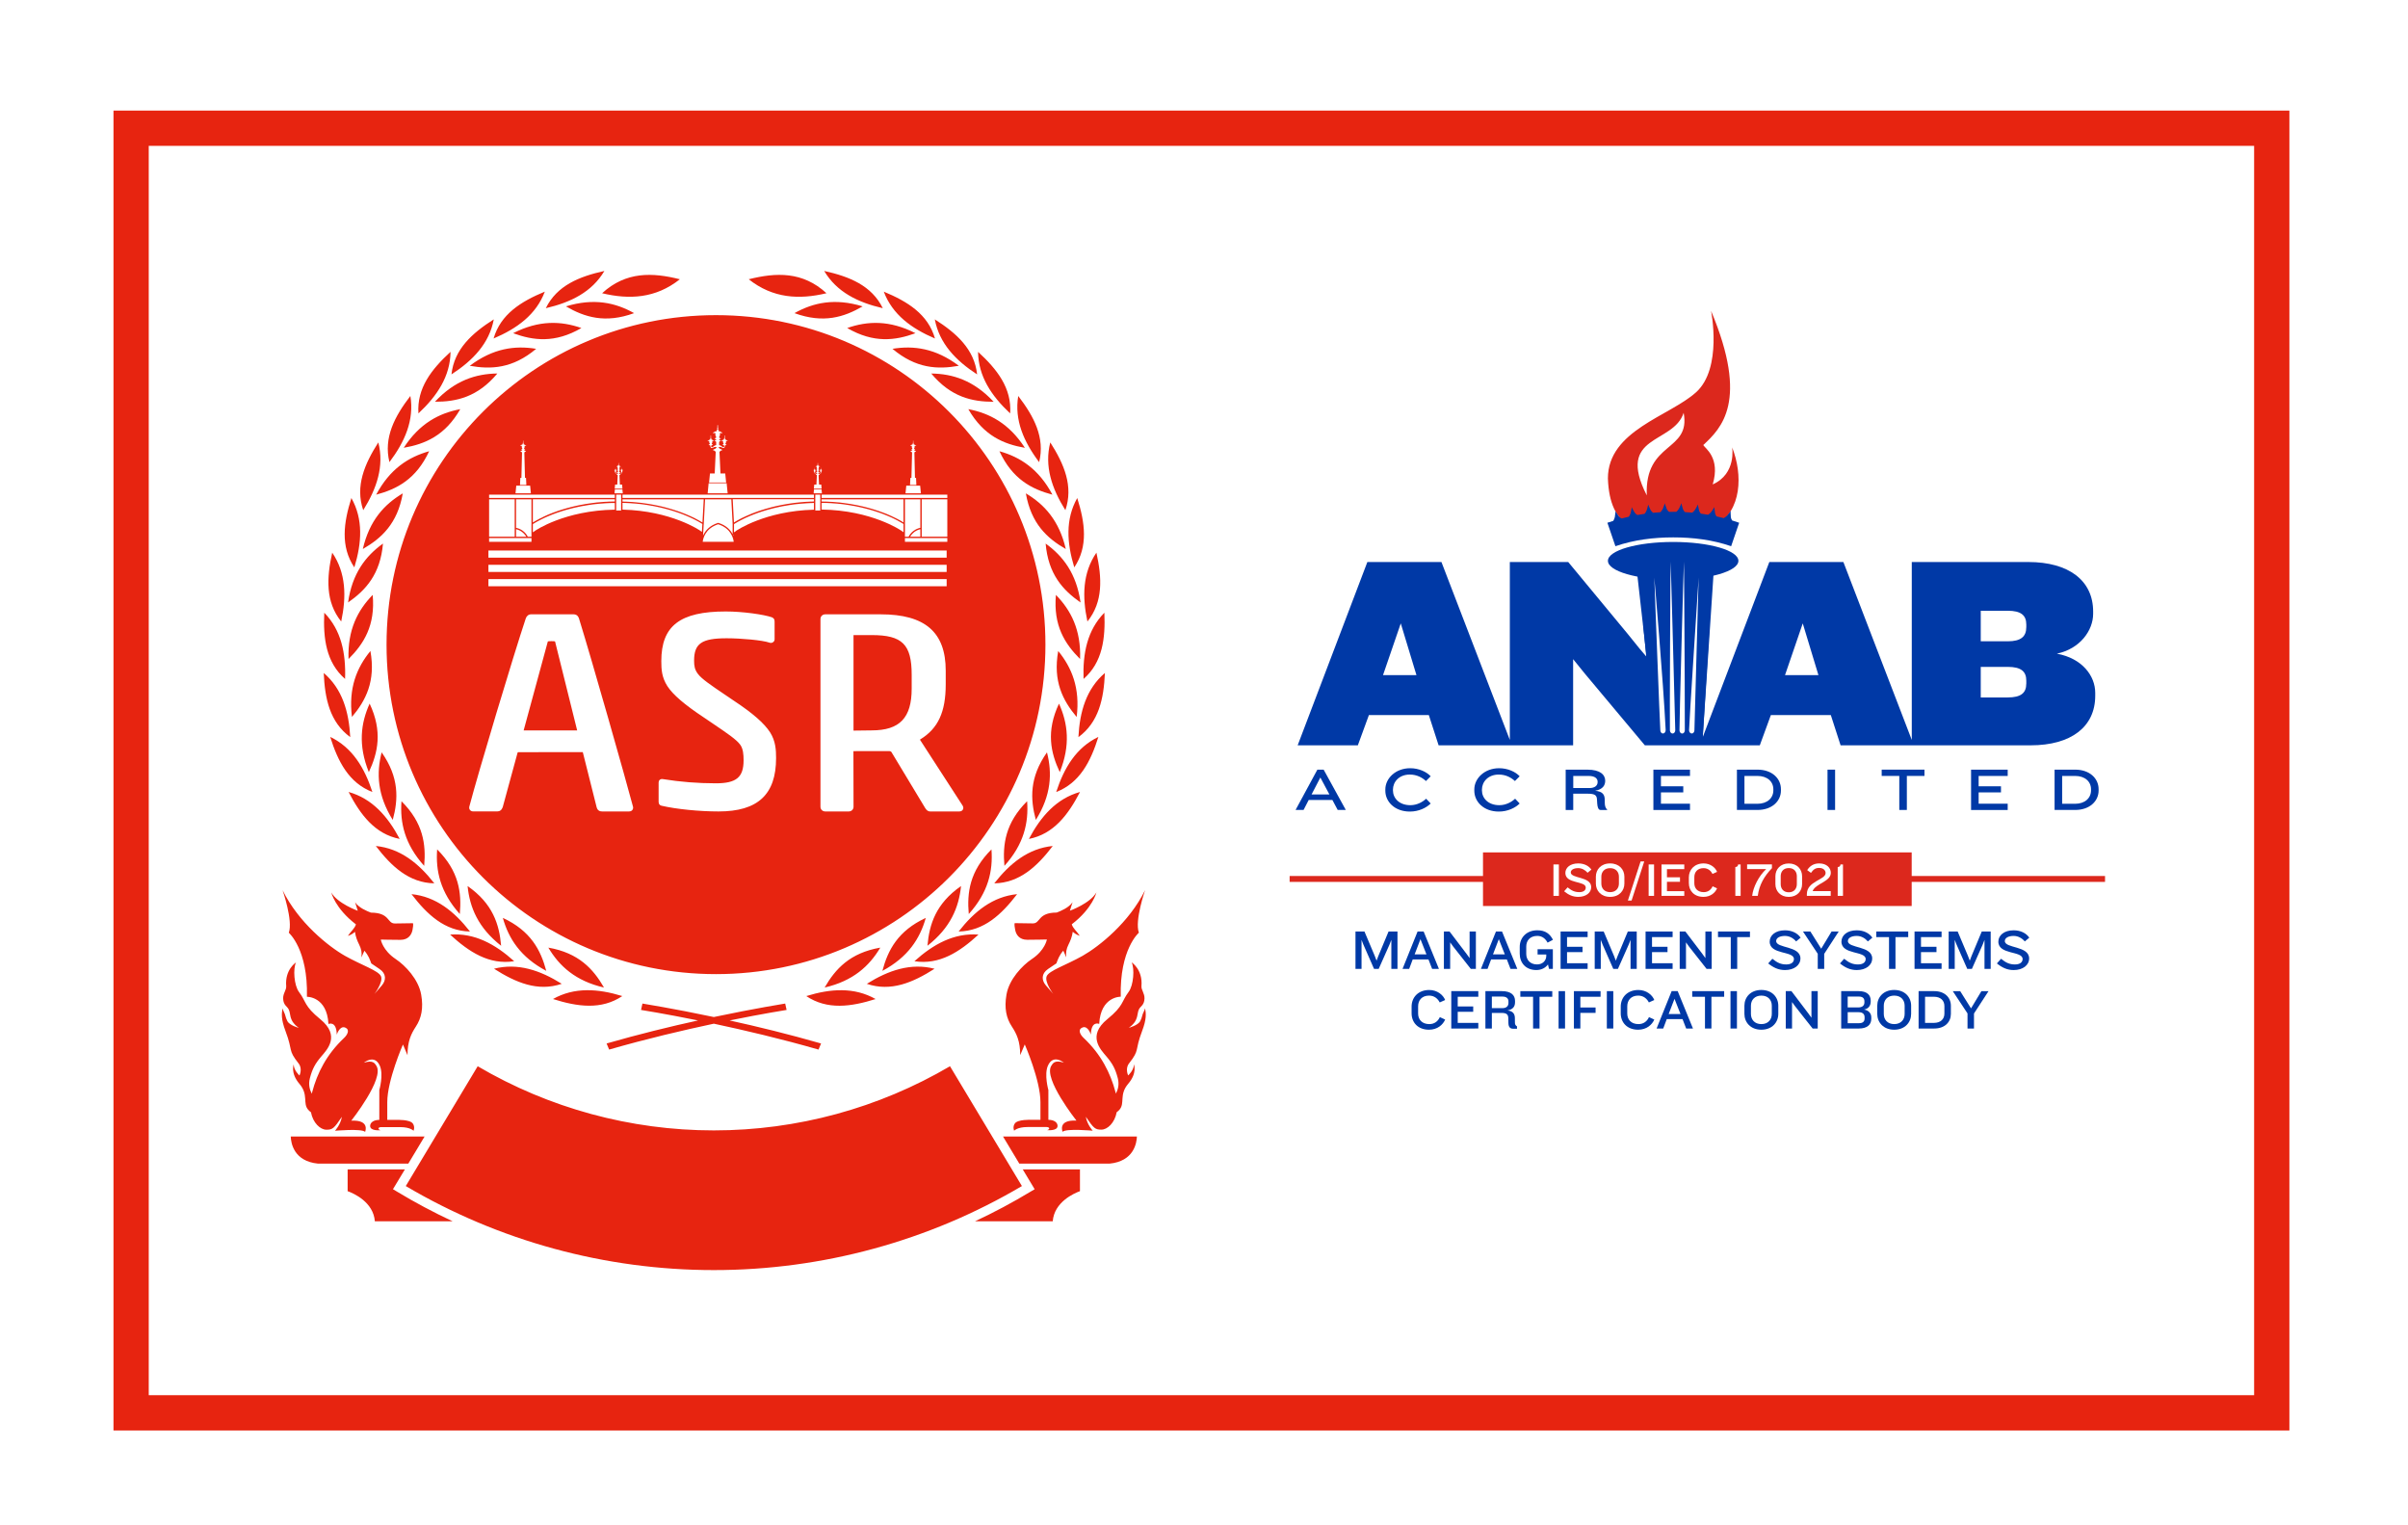 <?xml version="1.0" encoding="utf-8"?>
<!-- Generator: Adobe Illustrator 27.5.0, SVG Export Plug-In . SVG Version: 6.00 Build 0)  -->
<svg version="1.1" id="レイヤー_1" xmlns="http://www.w3.org/2000/svg" xmlns:xlink="http://www.w3.org/1999/xlink" x="0px"
	 y="0px" width="109px" height="69px" viewBox="0 0 109 69" style="enable-background:new 0 0 109 69;" xml:space="preserve">
<style type="text/css">
	.st0{fill:#FFFFFF;}
	.st1{fill:none;}
	.st2{fill:none;stroke:#E72410;stroke-width:1.596;stroke-miterlimit:10;}
	.st3{fill:#DC281D;}
	.st4{fill:#0039A6;}
	.st5{fill:#E50012;}
	.st6{fill:#E72410;}
</style>
<g>
	<rect class="st0" width="109" height="69"/>
	<g>
		<rect x="0.35" y="0.583" class="st0" width="108.067" height="68.578"/>
		<g>
			<rect x="12.395" y="12.263" class="st1" width="40.051" height="45.219"/>
			<rect x="5.935" y="5.803" class="st2" width="96.898" height="58.139"/>
			<g>
				<g>
					<rect x="58.112" y="14.245" class="st1" width="37.187" height="41.984"/>
				</g>
				<rect x="67.129" y="38.578" class="st3" width="19.405" height="2.426"/>
				<g>
					<rect x="58.376" y="39.646" class="st3" width="10.899" height="0.267"/>
					<rect x="85.015" y="39.646" class="st3" width="10.271" height="0.267"/>
				</g>
				<g>
					<g>
						<path class="st0" d="M70.318,40.546v-1.423h0.246v1.423H70.318z"/>
						<path class="st0" d="M71.44,40.591c-0.25,0-0.444-0.094-0.639-0.253l0.158-0.177c0.191,0.156,0.332,0.216,0.531,0.216
							c0.195,0,0.29-0.088,0.29-0.207c0-0.316-0.923-0.154-0.923-0.661c0-0.241,0.22-0.432,0.582-0.432
							c0.265,0,0.479,0.107,0.596,0.28L71.863,39.5c-0.105-0.122-0.254-0.21-0.425-0.21c-0.197,0-0.336,0.075-0.336,0.195
							c0,0.284,0.925,0.175,0.925,0.663C72.028,40.407,71.789,40.591,71.44,40.591z"/>
						<path class="st0" d="M72.883,40.591c-0.412,0-0.645-0.282-0.645-0.603v-0.311c0-0.323,0.233-0.6,0.645-0.6
							c0.413,0,0.646,0.278,0.646,0.6v0.311C73.53,40.309,73.296,40.591,72.883,40.591z M73.281,39.676
							c0-0.212-0.137-0.385-0.398-0.385c-0.261,0-0.397,0.173-0.397,0.385v0.314c0,0.211,0.137,0.387,0.397,0.387
							c0.261,0,0.398-0.176,0.398-0.387V39.676z"/>
						<path class="st0" d="M73.855,40.757h-0.167l0.575-1.77h0.165L73.855,40.757z"/>
						<path class="st0" d="M74.627,40.546v-1.423h0.245v1.423H74.627z"/>
						<path class="st0" d="M75.21,40.546v-1.423h1.03v0.214h-0.784v0.369h0.59v0.203h-0.59v0.423h0.784v0.214H75.21z"/>
						<path class="st0" d="M77.518,39.552c-0.068-0.134-0.198-0.261-0.404-0.261c-0.273,0-0.419,0.173-0.419,0.411v0.273
							c0,0.232,0.15,0.402,0.427,0.402c0.197,0,0.331-0.111,0.4-0.265l0.203,0.092c-0.083,0.196-0.292,0.387-0.615,0.387
							c-0.428,0-0.663-0.282-0.663-0.625V39.71c0-0.346,0.248-0.633,0.671-0.633c0.308,0,0.532,0.191,0.607,0.382L77.518,39.552z"/>
						<path class="st0" d="M78.551,40.546V39.24c0.089,0,0.124-0.053,0.124-0.117h0.116v1.423H78.551z"/>
						<path class="st0" d="M79.567,40.546h-0.254c0.043-0.395,0.299-0.9,0.635-1.214h-0.864v-0.21h1.124v0.171
							C79.855,39.659,79.631,40.054,79.567,40.546z"/>
						<path class="st0" d="M80.97,40.592c-0.385,0-0.605-0.269-0.605-0.576v-0.36c0-0.31,0.22-0.577,0.605-0.577
							c0.382,0,0.603,0.267,0.603,0.577v0.36C81.572,40.323,81.352,40.592,80.97,40.592z M81.335,39.652
							c0-0.192-0.115-0.365-0.365-0.365c-0.25,0-0.365,0.173-0.365,0.365v0.366c0,0.19,0.115,0.366,0.365,0.366
							c0.25,0,0.365-0.176,0.365-0.366V39.652z"/>
						<path class="st0" d="M81.789,40.546v-0.081c0-0.592,0.848-0.641,0.848-0.951c0-0.12-0.096-0.233-0.295-0.233
							c-0.176,0-0.269,0.084-0.367,0.224l-0.171-0.124c0.111-0.179,0.286-0.304,0.541-0.304c0.351,0,0.528,0.207,0.528,0.427
							c0,0.402-0.693,0.477-0.825,0.827h0.821v0.214H81.789z"/>
						<path class="st0" d="M83.185,40.546V39.24c0.09,0,0.124-0.053,0.124-0.117h0.115v1.423H83.185z"/>
						<path class="st4" d="M62.98,43.849v-1.313l-0.084,0.215l-0.488,1.098h-0.211l-0.482-1.098l-0.084-0.215v1.313h-0.274v-1.691
							h0.406l0.469,1.112l0.079,0.208l0.078-0.205l0.465-1.115h0.404v1.691H62.98z"/>
						<path class="st4" d="M64.826,43.849l-0.165-0.426h-0.714l-0.16,0.426h-0.3l0.681-1.691h0.274l0.691,1.691H64.826z
							 M64.298,42.505l-0.264,0.689h0.536L64.298,42.505z"/>
						<path class="st4" d="M66.576,43.849l-0.793-1.006l-0.14-0.193v1.199h-0.284v-1.691h0.256l0.77,1.013l0.138,0.191v-1.204h0.284
							v1.691H66.576z"/>
						<path class="st4" d="M68.374,43.849l-0.165-0.426h-0.714l-0.16,0.426h-0.3l0.681-1.691h0.274l0.691,1.691H68.374z
							 M67.845,42.505l-0.264,0.689h0.536L67.845,42.505z"/>
						<path class="st4" d="M70.118,43.849l-0.048-0.199c-0.114,0.155-0.297,0.252-0.529,0.252c-0.482,0-0.749-0.333-0.749-0.74
							v-0.307c0-0.409,0.297-0.752,0.795-0.752c0.376,0,0.574,0.168,0.709,0.43l-0.243,0.129c-0.094-0.172-0.237-0.305-0.465-0.305
							c-0.332,0-0.501,0.216-0.501,0.478v0.338c0,0.267,0.175,0.475,0.49,0.475c0.254,0,0.416-0.175,0.416-0.385v-0.064H69.6V42.96
							h0.691v0.889H70.118z"/>
						<path class="st4" d="M70.641,43.849v-1.691h1.224v0.254h-0.932v0.439h0.701v0.241h-0.701v0.503h0.932v0.254H70.641z"/>
						<path class="st4" d="M73.808,43.849v-1.313l-0.084,0.215l-0.487,1.098h-0.211l-0.482-1.098l-0.084-0.215v1.313h-0.274v-1.691
							h0.406l0.47,1.112l0.079,0.208l0.079-0.205l0.465-1.115h0.403v1.691H73.808z"/>
						<path class="st4" d="M74.488,43.849v-1.691h1.224v0.254H74.78v0.439h0.701v0.241H74.78v0.503h0.932v0.254H74.488z"/>
						<path class="st4" d="M77.249,43.849l-0.792-1.006l-0.14-0.193v1.199h-0.284v-1.691h0.256l0.77,1.013l0.137,0.191v-1.204h0.285
							v1.691H77.249z"/>
						<path class="st4" d="M78.636,42.412v1.438h-0.292v-1.438h-0.577v-0.254h1.446v0.254H78.636z"/>
						<path class="st4" d="M80.799,43.903c-0.297,0-0.528-0.113-0.76-0.3l0.189-0.211c0.226,0.186,0.394,0.257,0.63,0.257
							c0.231,0,0.345-0.104,0.345-0.246c0-0.376-1.097-0.183-1.097-0.785c0-0.288,0.261-0.514,0.691-0.514
							c0.314,0,0.569,0.127,0.709,0.333l-0.203,0.17c-0.124-0.145-0.302-0.249-0.505-0.249c-0.234,0-0.399,0.089-0.399,0.232
							c0,0.338,1.099,0.208,1.099,0.787C81.497,43.684,81.213,43.903,80.799,43.903z"/>
						<path class="st4" d="M82.574,43.169v0.681h-0.292v-0.684l-0.669-1.008h0.335l0.49,0.779l0.47-0.779h0.323L82.574,43.169z"/>
						<path class="st4" d="M84.048,43.903c-0.298,0-0.529-0.113-0.76-0.3l0.188-0.211c0.226,0.186,0.394,0.257,0.63,0.257
							c0.231,0,0.345-0.104,0.345-0.246c0-0.376-1.097-0.183-1.097-0.785c0-0.288,0.262-0.514,0.691-0.514
							c0.315,0,0.569,0.127,0.709,0.333l-0.203,0.17c-0.125-0.145-0.303-0.249-0.506-0.249c-0.234,0-0.399,0.089-0.399,0.232
							c0,0.338,1.1,0.208,1.1,0.787C84.746,43.684,84.462,43.903,84.048,43.903z"/>
						<path class="st4" d="M85.8,42.412v1.438h-0.292v-1.438h-0.577v-0.254h1.446v0.254H85.8z"/>
						<path class="st4" d="M86.663,43.849v-1.691h1.224v0.254h-0.932v0.439h0.701v0.241h-0.701v0.503h0.932v0.254H86.663z"/>
						<path class="st4" d="M89.83,43.849v-1.313l-0.083,0.215l-0.487,1.098h-0.211l-0.483-1.098l-0.084-0.215v1.313h-0.274v-1.691
							h0.407l0.469,1.112l0.079,0.208l0.078-0.205l0.465-1.115h0.404v1.691H89.83z"/>
						<path class="st4" d="M91.151,43.903c-0.297,0-0.528-0.113-0.76-0.3l0.188-0.211c0.226,0.186,0.394,0.257,0.63,0.257
							c0.231,0,0.346-0.104,0.346-0.246c0-0.376-1.098-0.183-1.098-0.785c0-0.288,0.262-0.514,0.691-0.514
							c0.315,0,0.569,0.127,0.709,0.333l-0.203,0.17c-0.124-0.145-0.302-0.249-0.506-0.249c-0.233,0-0.398,0.089-0.398,0.232
							c0,0.338,1.1,0.208,1.1,0.787C91.849,43.684,91.565,43.903,91.151,43.903z"/>
						<path class="st4" d="M65.17,45.368c-0.081-0.159-0.236-0.309-0.48-0.309c-0.325,0-0.498,0.207-0.498,0.487v0.325
							c0,0.274,0.178,0.478,0.508,0.478c0.234,0,0.393-0.132,0.475-0.316l0.241,0.11c-0.099,0.233-0.348,0.46-0.732,0.46
							c-0.508,0-0.787-0.336-0.787-0.742v-0.305c0-0.411,0.294-0.751,0.797-0.751c0.366,0,0.632,0.226,0.722,0.454L65.17,45.368z"/>
						<path class="st4" d="M65.693,46.549v-1.692h1.224v0.255h-0.932v0.439h0.701v0.241h-0.701v0.503h0.932v0.254H65.693z"/>
						<path class="st4" d="M68.497,46.559c-0.155,0-0.214-0.091-0.218-0.264l-0.005-0.223c-0.006-0.15-0.069-0.229-0.3-0.229h-0.444
							v0.706h-0.292v-1.692h0.744c0.422,0,0.597,0.187,0.597,0.442v0.057c0,0.185-0.081,0.327-0.343,0.376
							c0.259,0.023,0.336,0.172,0.336,0.345l0.002,0.199c0,0.083,0.023,0.134,0.094,0.177v0.107H68.497z M68.281,45.317
							c0-0.114-0.071-0.214-0.276-0.214h-0.475v0.524h0.475c0.185,0,0.276-0.094,0.276-0.235V45.317z"/>
						<path class="st4" d="M69.688,45.112v1.437h-0.292v-1.437h-0.577v-0.255h1.446v0.255H69.688z"/>
						<path class="st4" d="M70.551,46.549v-1.692h0.292v1.692H70.551z"/>
						<path class="st4" d="M71.536,45.112v0.485h0.689v0.244h-0.689v0.708h-0.292v-1.692h1.207v0.255H71.536z"/>
						<path class="st4" d="M72.735,46.549v-1.692h0.292v1.692H72.735z"/>
						<path class="st4" d="M74.637,45.368c-0.081-0.159-0.236-0.309-0.48-0.309c-0.325,0-0.498,0.207-0.498,0.487v0.325
							c0,0.274,0.178,0.478,0.508,0.478c0.234,0,0.393-0.132,0.475-0.316l0.241,0.11c-0.099,0.233-0.348,0.46-0.731,0.46
							c-0.509,0-0.788-0.336-0.788-0.742v-0.305c0-0.411,0.294-0.751,0.798-0.751c0.366,0,0.632,0.226,0.721,0.454L74.637,45.368z"
							/>
						<path class="st4" d="M76.326,46.549l-0.165-0.426h-0.714l-0.16,0.426h-0.3l0.681-1.692h0.274l0.691,1.692H76.326z
							 M75.798,45.205l-0.265,0.689h0.536L75.798,45.205z"/>
						<path class="st4" d="M77.469,45.112v1.437h-0.292v-1.437H76.6v-0.255h1.446v0.255H77.469z"/>
						<path class="st4" d="M78.332,46.549v-1.692h0.292v1.692H78.332z"/>
						<path class="st4" d="M79.729,46.603c-0.491,0-0.767-0.336-0.767-0.717v-0.368c0-0.383,0.277-0.714,0.767-0.714
							c0.49,0,0.767,0.331,0.767,0.714v0.368C80.496,46.267,80.219,46.603,79.729,46.603z M80.202,45.515
							c0-0.25-0.163-0.456-0.472-0.456c-0.31,0-0.473,0.207-0.473,0.456v0.374c0,0.251,0.162,0.46,0.473,0.46
							c0.309,0,0.472-0.209,0.472-0.46V45.515z"/>
						<path class="st4" d="M82.05,46.549l-0.792-1.006l-0.14-0.192v1.198h-0.284v-1.692h0.257l0.769,1.014l0.137,0.19v-1.204h0.284
							v1.692H82.05z"/>
						<path class="st4" d="M84.145,46.549h-0.802v-1.692h0.79c0.379,0,0.546,0.173,0.546,0.43v0.04c0,0.191-0.101,0.326-0.302,0.364
							c0.231,0.038,0.328,0.19,0.328,0.353v0.069C84.704,46.374,84.521,46.549,84.145,46.549z M84.394,45.314
							c0-0.117-0.063-0.211-0.249-0.211h-0.508v0.491h0.485c0.185,0,0.272-0.093,0.272-0.227V45.314z M84.402,46.036
							c0-0.137-0.084-0.226-0.272-0.226h-0.492v0.498h0.515c0.186,0,0.249-0.093,0.249-0.211V46.036z"/>
						<path class="st4" d="M85.742,46.603c-0.49,0-0.767-0.336-0.767-0.717v-0.368c0-0.383,0.277-0.714,0.767-0.714
							c0.49,0,0.767,0.331,0.767,0.714v0.368C86.51,46.267,86.233,46.603,85.742,46.603z M86.215,45.515
							c0-0.25-0.162-0.456-0.472-0.456c-0.31,0-0.472,0.207-0.472,0.456v0.374c0,0.251,0.162,0.46,0.472,0.46
							c0.31,0,0.472-0.209,0.472-0.46V45.515z"/>
						<path class="st4" d="M87.556,46.549h-0.709v-1.692h0.709c0.48,0,0.752,0.296,0.752,0.661v0.373
							C88.307,46.254,88.036,46.549,87.556,46.549z M88.015,45.533c0-0.252-0.173-0.422-0.475-0.422h-0.401v1.183h0.401
							c0.302,0,0.475-0.17,0.475-0.421V45.533z"/>
						<path class="st4" d="M89.354,45.869v0.68h-0.293v-0.683l-0.667-1.009h0.335l0.491,0.78l0.47-0.78h0.322L89.354,45.869z"/>
					</g>
				</g>
				<g>
					<ellipse class="st4" cx="75.737" cy="25.382" rx="2.953" ry="0.854"/>
					<polygon class="st4" points="77.622,25.106 77.076,33.361 74.958,33.5 74.028,25.257 					"/>
					<g>
						<path class="st4" d="M60.552,36.657l-0.241-0.452H59.24l-0.233,0.452h-0.362l0.987-1.824h0.284l1.003,1.824H60.552z
							 M59.767,35.189l-0.398,0.767h0.808L59.767,35.189z"/>
						<path class="st4" d="M64.547,35.348c-0.164-0.151-0.405-0.293-0.732-0.293c-0.487,0-0.762,0.334-0.762,0.682v0.035
							c0,0.345,0.277,0.669,0.787,0.669c0.304,0,0.556-0.145,0.715-0.293l0.206,0.217c-0.2,0.198-0.54,0.365-0.942,0.365
							c-0.691,0-1.111-0.45-1.111-0.943v-0.06c0-0.494,0.458-0.959,1.127-0.959c0.387,0,0.737,0.161,0.926,0.365L64.547,35.348z"/>
						<path class="st4" d="M68.574,35.348c-0.164-0.151-0.405-0.293-0.731-0.293c-0.488,0-0.762,0.334-0.762,0.682v0.035
							c0,0.345,0.277,0.669,0.787,0.669c0.304,0,0.556-0.145,0.715-0.293l0.206,0.217c-0.2,0.198-0.54,0.365-0.943,0.365
							c-0.691,0-1.11-0.45-1.11-0.943v-0.06c0-0.494,0.457-0.959,1.126-0.959c0.387,0,0.738,0.161,0.927,0.365L68.574,35.348z"/>
						<path class="st4" d="M72.445,36.657c-0.093,0-0.135-0.129-0.146-0.293l-0.011-0.186c-0.011-0.181-0.085-0.257-0.427-0.257
							h-0.647v0.737h-0.342v-1.824h0.995c0.548,0,0.794,0.219,0.794,0.501c0,0.2-0.101,0.389-0.457,0.455
							c0.356,0.028,0.433,0.189,0.436,0.403l0.002,0.151c0.003,0.126,0.025,0.217,0.113,0.307v0.008H72.445z M72.317,35.378
							c0-0.131-0.107-0.26-0.4-0.26h-0.702v0.548h0.732c0.252,0,0.37-0.12,0.37-0.266V35.378z"/>
						<path class="st4" d="M74.842,36.657v-1.824h1.657v0.285h-1.315v0.468h1.011v0.277h-1.011v0.51h1.315v0.285H74.842z"/>
						<path class="st4" d="M79.557,36.657h-0.934v-1.824h0.934c0.647,0,1.058,0.392,1.058,0.885v0.06
							C80.615,36.263,80.204,36.657,79.557,36.657z M80.272,35.723c0-0.353-0.277-0.606-0.724-0.606h-0.584v1.261h0.584
							c0.447,0,0.724-0.257,0.724-0.611V35.723z"/>
						<path class="st4" d="M82.724,36.657v-1.824h0.343v1.824H82.724z"/>
						<path class="st4" d="M86.315,35.117v1.54h-0.342v-1.54h-0.797v-0.285h1.937v0.285H86.315z"/>
						<path class="st4" d="M89.222,36.657v-1.824h1.658v0.285h-1.315v0.468h1.011v0.277h-1.011v0.51h1.315v0.285H89.222z"/>
						<path class="st4" d="M93.937,36.657h-0.935v-1.824h0.935c0.647,0,1.058,0.392,1.058,0.885v0.06
							C94.995,36.263,94.584,36.657,93.937,36.657z M94.652,35.723c0-0.353-0.277-0.606-0.723-0.606h-0.584v1.261h0.584
							c0.446,0,0.723-0.257,0.723-0.611V35.723z"/>
					</g>
					<path class="st5" d="M76.265,18.431"/>
					<path class="st3" d="M78.407,20.247c0,0,0.205,1.193-0.88,1.677c0.363-1.218-0.355-1.637-0.427-1.782
						c0.81-0.756,2.079-1.969,0.352-6.075c0,0,0.528,2.598-0.677,3.686c-1.204,1.088-3.992,1.726-3.992,3.901
						c0.083,2.323,1.431,2.344,2.205,2.368c0.454,0,1.335,0.038,1.685-0.011c0.436-0.061,0.703-0.047,0.987-0.213
						C78.844,23.106,78.895,21.489,78.407,20.247z M74.543,22.421c-1.414-2.776,1.206-2.297,1.669-3.738
						C76.547,20.465,74.439,19.959,74.543,22.421z"/>
					<path class="st4" d="M78.406,23.555c-0.026-0.041-0.052-0.095-0.058-0.148c-0.013-0.112-0.009-0.283-0.009-0.283
						s-0.089,0.135-0.166,0.217c-0.04,0.042-0.099,0.081-0.146,0.108c-0.108-0.028-0.216-0.053-0.324-0.076
						c-0.029-0.039-0.059-0.09-0.069-0.143c-0.021-0.111-0.031-0.282-0.031-0.282s-0.078,0.141-0.148,0.229
						c-0.036,0.046-0.092,0.089-0.137,0.12c-0.109-0.019-0.218-0.036-0.327-0.051c-0.032-0.037-0.066-0.085-0.081-0.137
						c-0.029-0.109-0.052-0.278-0.052-0.278s-0.067,0.147-0.13,0.24c-0.033,0.048-0.085,0.096-0.127,0.131
						c-0.11-0.011-0.219-0.019-0.33-0.025c-0.034-0.034-0.072-0.08-0.089-0.13c-0.038-0.106-0.074-0.273-0.074-0.273
						s-0.054,0.152-0.11,0.25c-0.029,0.051-0.077,0.102-0.117,0.14c-0.11-0.002-0.221-0.002-0.331,0.001
						c-0.037-0.031-0.077-0.074-0.099-0.122c-0.046-0.103-0.094-0.267-0.094-0.267s-0.043,0.155-0.091,0.257
						c-0.025,0.053-0.069,0.108-0.105,0.148c-0.11,0.007-0.22,0.016-0.33,0.027c-0.039-0.029-0.083-0.068-0.109-0.114
						c-0.054-0.099-0.116-0.259-0.116-0.259c0,0-0.03,0.158-0.07,0.264c-0.02,0.055-0.06,0.113-0.093,0.156
						c-0.11,0.015-0.219,0.033-0.328,0.053c-0.041-0.025-0.088-0.061-0.118-0.106c-0.062-0.094-0.136-0.248-0.136-0.248
						s-0.018,0.16-0.049,0.269c-0.017,0.056-0.052,0.117-0.082,0.163c-0.107,0.025-0.216,0.051-0.323,0.079
						c-0.044-0.022-0.093-0.054-0.127-0.096c-0.069-0.089-0.155-0.237-0.155-0.237c-0.001,0-0.006,0.161-0.029,0.272
						c-0.012,0.057-0.043,0.121-0.069,0.169c-0.089,0.028-0.178,0.056-0.267,0.086c0.121,0.354,0.242,0.707,0.363,1.061
						c0.849-0.291,1.734-0.399,2.62-0.399c0.885,0,1.771,0.108,2.619,0.399c0.121-0.353,0.242-0.707,0.363-1.061
						C78.62,23.621,78.513,23.587,78.406,23.555z"/>
					<path class="st4" d="M93.106,29.584c1.06-0.224,1.642-1.059,1.642-1.806v-0.1c0-1.407-1.107-2.242-2.935-2.242h-5.275v8.052
						l-3.096-8.052H80.09l-3.014,7.926l0.31-5.108c0,0-0.454-0.676-1.548-0.676c-1.094,0-1.459,0.676-1.459,0.676l0.138,1.453
						l-0.306-0.359l-0.523-0.648l-2.701-3.264h-2.643v8.052l-3.096-8.052h-3.353l-3.155,8.296h2.724l0.501-1.37h2.712l0.443,1.37
						h3.224h0.094h2.771v-3.899l0.535,0.66l2.712,3.239h2.479h0.14h2.584l0.501-1.37h2.713l0.443,1.37h3.224h0.094h5.286
						c1.828,0,2.922-0.835,2.922-2.242v-0.137C94.841,30.593,94.259,29.796,93.106,29.584z M62.603,30.555l0.804-2.342l0.71,2.342
						H62.603z M80.8,30.555l0.803-2.342l0.71,2.342H80.8z M91.721,30.942c0,0.424-0.245,0.623-0.839,0.623H89.66v-1.383h1.223
						c0.594,0,0.839,0.199,0.839,0.623V30.942z M91.721,28.388c0,0.424-0.245,0.636-0.839,0.636H89.66v-1.382h1.223
						c0.594,0,0.839,0.199,0.839,0.623V28.388z"/>
					<path class="st0" d="M75.397,33.041c0.002,0.082-0.049,0.151-0.115,0.156c-0.065,0.004-0.122-0.057-0.126-0.139h0v-0.001v0l0,0
						c-0.017-0.114-0.273-6.918-0.273-6.918s0.405,4.652,0.515,6.9v0l0,0V33.041L75.397,33.041z"/>
					<path class="st0" d="M75.832,33.048c0,0.082-0.053,0.149-0.119,0.15c-0.066,0.002-0.12-0.062-0.123-0.144l0,0v-0.001v0l0,0
						c-0.014-0.115,0.021-7.636,0.035-7.636c0,0,0.154,5.378,0.207,7.629V33.048L75.832,33.048L75.832,33.048L75.832,33.048z"/>
					<path class="st0" d="M76.265,33.054L76.265,33.054L76.265,33.054c-0.002,0.083-0.057,0.147-0.123,0.145
						c-0.066-0.002-0.119-0.068-0.119-0.15l0,0v-0.001l0,0v0c-0.012-0.116,0.19-7.63,0.203-7.63
						C76.227,25.417,76.268,30.8,76.265,33.054L76.265,33.054L76.265,33.054z"/>
					<path class="st0" d="M76.699,33.057L76.699,33.057L76.699,33.057c0,0.001,0,0.001,0,0.001l0,0
						c-0.005,0.082-0.061,0.143-0.127,0.139c-0.066-0.005-0.117-0.075-0.115-0.156l0,0V33.04v0v0
						c-0.009-0.116,0.433-6.901,0.433-6.901S76.758,30.806,76.699,33.057z"/>
				</g>
			</g>
			<g>
				<rect x="58.376" y="23.142" class="st1" width="36.91" height="23.461"/>
			</g>
			<path class="st6" d="M32.312,57.482c-4.918,0-9.735-1.316-13.944-3.803l3.255-5.423c3.23,1.899,6.921,2.904,10.689,2.904
				c3.768,0,7.459-1.006,10.69-2.904l3.256,5.423C42.048,56.166,37.229,57.482,32.312,57.482 M33.026,46.184
				c1.532-0.313,2.561-0.472,2.58-0.476l-0.064-0.289c-0.024,0.006-1.343,0.213-3.231,0.61c-1.888-0.397-3.206-0.604-3.23-0.61
				l-0.064,0.289c0.021,0.004,1.048,0.164,2.58,0.476c-1.253,0.274-2.69,0.625-4.139,1.042l0.115,0.276
				c1.689-0.487,3.36-0.878,4.739-1.172c1.378,0.294,3.05,0.685,4.739,1.172l0.115-0.276C35.716,46.809,34.278,46.458,33.026,46.184
				 M14.775,51.129c0.277,0,0.343-0.053,0.7-0.583c-0.057,0.353-0.311,0.631-0.311,0.631s1.202-0.11,1.363,0.049
				c0,0,0.239-0.551-0.626-0.506c0,0,1.508-1.901,1.138-2.481c-0.069-0.104-0.141-0.278-0.568-0.142c0,0,0.485-0.406,0.723,0.14
				c0.175,0.402-0.024,1.099-0.024,1.099v1.348c-0.262,0-0.415,0.123-0.415,0.276c0,0.242,0.474,0.191,0.474,0.191
				c-0.155-0.045-0.108-0.14,0.024-0.14h0.867c0.456,0,0.599,0.166,0.599,0.166s0.08-0.168-0.031-0.327
				c-0.134-0.193-0.74-0.166-0.74-0.166H17.53v-0.801c0-0.995,0.71-2.611,0.71-2.611l0.206,0.485c0-0.636,0.165-0.969,0.379-1.297
				c0.248-0.379,0.349-0.827,0.24-1.446c-0.121-0.689-0.713-1.315-1.151-1.607c-0.593-0.394-0.678-0.884-0.678-0.884
				s0.517,0.013,0.89,0.013c0.362,0,0.504-0.236,0.546-0.446c0.059-0.302,0.016-0.307,0.016-0.307s-0.458,0.008-0.81,0.012
				c-0.367,0.004-0.211-0.487-1.088-0.491c-0.191-0.072-0.552-0.223-0.716-0.469l0.121,0.386c0,0-0.922-0.332-1.2-0.831
				c0,0,0.167,0.719,1.117,1.446c-0.054,0.18-0.212,0.296-0.364,0.519c0,0,0.16-0.036,0.319-0.182
				c0.031,0.224,0.102,0.402,0.194,0.586c0.093,0.185,0.128,0.355,0.098,0.574l0.135-0.304c0.191,0.217,0.252,0.412,0.312,0.574
				c0,0,0.071,0.049,0.379,0.257c0.307,0.208,0.298,0.506,0.099,0.74c-0.2,0.234-0.334,0.385-0.334,0.385s0.404-0.536,0.297-0.797
				c-0.108-0.258-0.875-0.502-1.626-0.925c-0.751-0.424-2.113-1.511-2.83-2.976c0,0,0.481,1.383,0.282,1.928
				c0,0,0.876,0.753,0.82,2.898c0,0,0.908-0.023,0.975,1.231c0,0,0.364-0.164,0.376,0.483c0,0,0.13-0.421,0.38-0.321
				c0.223,0.089,0.111,0.321-0.053,0.474c-0.784,0.738-1.216,1.588-1.441,2.453c-0.006,0.023-0.012,0.045-0.016,0.068
				c-0.099-0.185-0.159-0.421-0.088-0.699c0.11-0.423,0.24-0.661,0.512-0.982c0.272-0.319,0.882-0.94-0.04-1.692
				c-0.749-0.612-0.624-0.782-0.963-1.231c-0.228-0.302-0.275-1.063-0.136-1.339c0,0-0.507,0.321-0.444,1.071
				c0.015,0.179-0.149,0.332-0.138,0.57c0.012,0.296,0.18,0.347,0.244,0.472c0.085,0.168,0.047,0.274,0.139,0.485
				c0.092,0.213,0.329,0.366,0.329,0.366s-0.419-0.108-0.521-0.308c-0.103-0.2-0.069-0.255-0.17-0.446
				c-0.023-0.045-0.038-0.089-0.048-0.134c-0.044,0.242-0.069,0.493,0.132,1.027c0.359,0.946,0.088,0.823,0.595,1.471
				c0.188,0.238,0.038,0.544,0.038,0.544s-0.268-0.244-0.258-0.504c0,0-0.163,0.391,0.257,0.882c0.421,0.491,0.14,0.874,0.394,1.169
				c0.043,0.049,0.086,0.087,0.128,0.117C14.166,50.819,14.497,51.129,14.775,51.129 M50.548,50.336
				c0.043-0.03,0.086-0.068,0.129-0.117c0.254-0.296-0.027-0.678,0.392-1.169c0.421-0.491,0.258-0.882,0.258-0.882
				c0.01,0.259-0.26,0.504-0.26,0.504s-0.148-0.306,0.04-0.544c0.507-0.649,0.234-0.525,0.593-1.471
				c0.203-0.534,0.177-0.784,0.134-1.027c-0.011,0.045-0.026,0.089-0.05,0.134c-0.1,0.191-0.067,0.247-0.169,0.446
				c-0.102,0.2-0.521,0.308-0.521,0.308s0.236-0.153,0.328-0.366c0.094-0.211,0.056-0.317,0.14-0.485
				c0.064-0.126,0.233-0.176,0.244-0.472c0.011-0.238-0.153-0.391-0.137-0.57c0.062-0.75-0.445-1.071-0.445-1.071
				c0.139,0.276,0.091,1.037-0.137,1.339c-0.336,0.448-0.212,0.619-0.961,1.231c-0.923,0.753-0.311,1.373-0.04,1.692
				c0.273,0.321,0.402,0.559,0.512,0.982c0.072,0.278,0.011,0.515-0.088,0.699c-0.005-0.023-0.011-0.045-0.016-0.068
				c-0.226-0.865-0.657-1.716-1.441-2.453c-0.164-0.153-0.277-0.385-0.054-0.474c0.25-0.1,0.381,0.321,0.381,0.321
				c0.011-0.646,0.376-0.483,0.376-0.483c0.067-1.254,0.976-1.231,0.976-1.231c-0.057-2.145,0.82-2.898,0.82-2.898
				c-0.199-0.545,0.282-1.928,0.282-1.928c-0.718,1.466-2.081,2.552-2.83,2.976c-0.751,0.423-1.52,0.667-1.626,0.925
				c-0.108,0.262,0.297,0.797,0.297,0.797s-0.134-0.151-0.333-0.385c-0.201-0.234-0.209-0.532,0.097-0.74
				c0.308-0.208,0.38-0.257,0.38-0.257c0.061-0.162,0.123-0.357,0.311-0.574l0.136,0.304c-0.029-0.219,0.005-0.389,0.097-0.574
				c0.092-0.184,0.164-0.361,0.196-0.586c0.158,0.146,0.317,0.182,0.317,0.182c-0.153-0.223-0.309-0.339-0.362-0.519
				c0.949-0.727,1.116-1.446,1.116-1.446c-0.279,0.5-1.201,0.831-1.201,0.831l0.121-0.386c-0.164,0.246-0.525,0.396-0.716,0.469
				c-0.877,0.004-0.721,0.495-1.087,0.491c-0.352-0.003-0.812-0.012-0.812-0.012s-0.041,0.005,0.018,0.307
				c0.04,0.21,0.183,0.446,0.545,0.446c0.373,0,0.89-0.013,0.89-0.013s-0.084,0.49-0.679,0.884c-0.437,0.292-1.03,0.918-1.15,1.607
				c-0.108,0.619-0.008,1.067,0.241,1.446c0.214,0.327,0.38,0.661,0.38,1.297l0.206-0.485c0,0,0.71,1.616,0.71,2.611v0.801h-0.418
				c0,0-0.606-0.028-0.742,0.166c-0.11,0.16-0.03,0.327-0.03,0.327s0.144-0.166,0.6-0.166h0.867c0.132,0,0.179,0.096,0.024,0.14
				c0,0,0.474,0.051,0.474-0.191c0-0.153-0.153-0.276-0.416-0.276v-1.348c0,0-0.198-0.697-0.022-1.099
				c0.238-0.547,0.722-0.14,0.722-0.14c-0.427-0.136-0.499,0.038-0.568,0.142c-0.37,0.58,1.139,2.481,1.139,2.481
				c-0.866-0.045-0.627,0.506-0.627,0.506c0.161-0.159,1.363-0.049,1.363-0.049s-0.254-0.278-0.311-0.631
				c0.357,0.529,0.423,0.583,0.7,0.583C50.127,51.129,50.459,50.819,50.548,50.336 M46.654,53.929
				c-0.816,0.493-1.658,0.942-2.518,1.344h3.517c0.069-0.874,0.963-1.265,1.232-1.363v-0.984h-2.589l0.539,0.897L46.654,53.929z
				 M17.788,53.821l0.539-0.895h-2.591v0.984c0.271,0.098,1.165,0.489,1.232,1.363h3.52c-0.861-0.402-1.702-0.85-2.52-1.344
				L17.788,53.821z M13.161,51.435c0.01,0.291,0.134,1.123,1.239,1.229h4.082l0.738-1.229H13.161z M45.402,51.435l0.738,1.229h4.082
				c1.105-0.106,1.231-0.938,1.241-1.229H45.402z M48.815,33.362c0.923-0.675,1.15-1.741,1.199-2.904
				C49.173,31.179,48.875,32.203,48.815,33.362z M47.901,29.463c-0.246,1.37,0.209,2.241,0.835,2.987
				C48.898,31.139,48.516,30.218,47.901,29.463z M48.225,23.09c0.371-1.083-0.056-2.085-0.683-3.067
				C47.268,21.097,47.611,22.107,48.225,23.09z M45.241,20.422c0.585,1.262,1.456,1.715,2.398,1.966
				C47.019,21.223,46.179,20.685,45.241,20.422z M48.628,25.679c0.638-0.95,0.485-2.028,0.134-3.139
				C48.22,23.505,48.29,24.57,48.628,25.679z M46.436,22.329c0.239,1.37,0.963,2.034,1.808,2.519
				C47.947,23.562,47.273,22.825,46.436,22.329z M49.048,30.728c0.861-0.752,0.993-1.834,0.942-2.997
				C49.215,28.523,49.008,29.569,49.048,30.728z M47.797,26.924c-0.124,1.387,0.403,2.213,1.094,2.902
				C48.937,28.508,48.478,27.622,47.797,26.924z M42.323,15.32c-0.317-1.099-1.242-1.675-2.318-2.12
				C40.397,14.236,41.258,14.867,42.323,15.32z M38.35,14.846c1.202,0.697,2.175,0.569,3.09,0.234
				C40.265,14.481,39.268,14.524,38.35,14.846z M47.038,20.916c0.274-1.111-0.238-2.072-0.947-2.995
				C45.911,19.013,46.34,19.991,47.038,20.916z M43.832,18.518c0.695,1.205,1.601,1.581,2.561,1.75
				C45.673,19.161,44.79,18.699,43.832,18.518z M49.223,28.128c0.718-0.891,0.66-1.977,0.407-3.115
				C49.004,25.927,48.982,26.995,49.223,28.128z M47.332,24.601c0.118,1.386,0.78,2.109,1.58,2.666
				C48.727,25.96,48.121,25.168,47.332,24.601z M36.497,45.081c0.95,0.636,2.028,0.485,3.138,0.134
				C38.67,44.67,37.605,44.74,36.497,45.081z M39.847,42.888c-1.371,0.239-2.033,0.962-2.519,1.806
				C38.613,44.398,39.35,43.724,39.847,42.888z M39.238,44.526c1.083,0.37,2.084-0.055,3.066-0.682
				C41.231,43.569,40.222,43.911,39.238,44.526z M41.906,41.543c-1.261,0.585-1.714,1.454-1.964,2.397
				C41.105,43.32,41.643,42.479,41.906,41.543z M41.392,43.503c1.129,0.176,2.043-0.418,2.9-1.205
				C43.189,42.215,42.253,42.728,41.392,43.503z M43.502,40.101c-1.142,0.795-1.437,1.731-1.52,2.702
				C43.022,41.991,43.404,41.071,43.502,40.101z M43.393,42.159c1.143-0.023,1.939-0.766,2.647-1.691
				C44.938,40.578,44.106,41.246,43.393,42.159z M44.879,38.443c-0.985,0.981-1.113,1.954-1.027,2.924
				C44.736,40.387,44.953,39.415,44.879,38.443z M45.007,39.979c1.143-0.022,1.941-0.766,2.647-1.691
				C46.554,38.397,45.72,39.066,45.007,39.979z M46.493,36.262c-0.985,0.982-1.113,1.955-1.027,2.925
				C46.35,38.207,46.566,37.233,46.493,36.262z M47.81,35.845c1.067-0.412,1.561-1.383,1.909-2.494
				C48.721,33.831,48.167,34.744,47.81,35.845z M47.936,31.845c-0.592,1.26-0.378,2.216,0.035,3.1
				C48.465,33.721,48.336,32.733,47.936,31.845z M46.574,37.969c1.123-0.222,1.776-1.092,2.314-2.126
				C47.821,36.143,47.118,36.944,46.574,37.969z M47.392,34.051c-0.801,1.137-0.757,2.117-0.504,3.058
				C47.588,35.99,47.633,34.993,47.392,34.051z M39.96,13.948c-0.504-1.027-1.515-1.434-2.652-1.685
				C37.873,13.216,38.831,13.687,39.96,13.948z M35.963,14.172c1.307,0.478,2.242,0.183,3.085-0.306
				C37.787,13.48,36.813,13.695,35.963,14.172z M44.23,16.945c-0.123-1.137-0.933-1.866-1.915-2.49
				C42.521,15.543,43.258,16.313,44.23,16.945z M40.399,15.787c1.064,0.896,2.043,0.939,3.003,0.768
				C42.349,15.761,41.359,15.629,40.399,15.787z M45.726,18.71c0.078-1.141-0.593-1.999-1.453-2.785
				C44.286,17.032,44.879,17.919,45.726,18.71z M42.154,16.905c0.891,1.067,1.848,1.279,2.824,1.279
				C44.079,17.218,43.127,16.916,42.154,16.905z M37.411,13.271c-1.078-0.992-2.282-0.943-3.519-0.632
				C34.986,13.507,36.178,13.567,37.411,13.271z M14.654,30.457c0.05,1.164,0.276,2.229,1.2,2.903
				C15.792,32.203,15.494,31.179,14.654,30.457z M15.931,32.448c0.627-0.744,1.08-1.615,0.836-2.985
				C16.15,30.218,15.769,31.139,15.931,32.448z M17.125,20.023c-0.627,0.982-1.053,1.984-0.683,3.067
				C17.055,22.107,17.399,21.097,17.125,20.023z M17.028,22.388c0.942-0.251,1.812-0.704,2.398-1.966
				C18.489,20.685,17.648,21.223,17.028,22.388z M15.906,22.54c-0.351,1.111-0.504,2.189,0.133,3.139
				C16.378,24.57,16.448,23.505,15.906,22.54z M16.424,24.847c0.845-0.487,1.569-1.148,1.808-2.518
				C17.394,22.825,16.72,23.561,16.424,24.847z M14.678,27.73c-0.052,1.164,0.081,2.245,0.942,2.998
				C15.66,29.569,15.452,28.523,14.678,27.73z M15.777,29.826c0.69-0.689,1.218-1.516,1.093-2.902
				C16.19,27.622,15.73,28.508,15.777,29.826z M24.662,13.199c-1.076,0.444-2.001,1.022-2.319,2.12
				C23.409,14.867,24.271,14.236,24.662,13.199z M23.227,15.08c0.915,0.335,1.888,0.463,3.091-0.234
				C25.399,14.524,24.403,14.481,23.227,15.08z M18.576,17.921c-0.71,0.923-1.221,1.885-0.948,2.994
				C18.326,19.991,18.756,19.013,18.576,17.921z M18.275,20.266c0.96-0.167,1.866-0.542,2.56-1.748
				C19.878,18.698,18.993,19.16,18.275,20.266z M15.038,25.013c-0.253,1.137-0.31,2.224,0.407,3.115
				C15.686,26.995,15.663,25.927,15.038,25.013z M15.756,27.267c0.799-0.557,1.462-1.28,1.58-2.666
				C16.546,25.168,15.939,25.96,15.756,27.267z M25.031,45.214c1.11,0.351,2.189,0.502,3.138-0.134
				C27.061,44.74,25.996,44.67,25.031,45.214z M27.34,44.694c-0.486-0.844-1.149-1.567-2.519-1.806
				C25.317,43.724,26.054,44.398,27.34,44.694z M22.362,43.843c0.982,0.627,1.984,1.052,3.066,0.682
				C24.446,43.911,23.436,43.569,22.362,43.843z M24.727,43.939c-0.251-0.942-0.704-1.811-1.966-2.397
				C23.024,42.479,23.561,43.32,24.727,43.939z M20.374,42.298c0.858,0.788,1.771,1.382,2.901,1.205
				C22.414,42.728,21.479,42.215,20.374,42.298z M22.684,42.804c-0.083-0.972-0.378-1.907-1.518-2.703
				C21.262,41.07,21.645,41.991,22.684,42.804z M18.627,40.468c0.708,0.925,1.504,1.668,2.647,1.691
				C20.561,41.246,19.729,40.578,18.627,40.468z M20.814,41.367c0.087-0.971-0.04-1.943-1.026-2.925
				C19.715,39.413,19.932,40.386,20.814,41.367z M17.012,38.288c0.708,0.925,1.505,1.669,2.648,1.69
				C18.946,39.066,18.114,38.397,17.012,38.288z M19.201,39.187c0.086-0.972-0.041-1.944-1.028-2.925
				C18.101,37.233,18.318,38.206,19.201,39.187z M14.947,33.351c0.349,1.111,0.843,2.081,1.91,2.494
				C16.5,34.744,15.946,33.831,14.947,33.351z M16.696,34.945c0.413-0.883,0.626-1.841,0.036-3.101
				C16.331,32.732,16.202,33.721,16.696,34.945z M15.779,35.843c0.537,1.033,1.192,1.904,2.314,2.125
				C17.549,36.944,16.846,36.143,15.779,35.843z M17.778,37.108c0.255-0.94,0.297-1.92-0.503-3.059
				C17.034,34.993,17.079,35.99,17.778,37.108z M27.358,12.263c-1.137,0.251-2.148,0.659-2.651,1.685
				C25.836,13.687,26.794,13.216,27.358,12.263z M25.618,13.866c0.843,0.489,1.779,0.784,3.085,0.306
				C27.855,13.695,26.881,13.48,25.618,13.866z M22.352,14.454c-0.983,0.624-1.793,1.353-1.916,2.49
				C21.409,16.313,22.147,15.543,22.352,14.454z M21.265,16.555c0.959,0.171,1.94,0.128,3.004-0.768
				C23.308,15.629,22.319,15.761,21.265,16.555z M20.394,15.924c-0.859,0.786-1.531,1.644-1.453,2.785
				C19.788,17.919,20.38,17.032,20.394,15.924z M19.689,18.182c0.974,0.002,1.932-0.211,2.824-1.278
				C21.54,16.916,20.589,17.218,19.689,18.182z M30.774,12.639c-1.236-0.311-2.44-0.36-3.519,0.632
				C28.489,13.566,29.681,13.507,30.774,12.639z M17.497,29.175c0,8.235,6.676,14.912,14.912,14.912
				c8.237,0,14.913-6.677,14.913-14.912c0-8.235-6.676-14.912-14.913-14.912C24.173,14.263,17.497,20.94,17.497,29.175"/>
			<g>
				<polyline class="st0" points="42.851,24.915 42.851,25.239 22.109,25.239 22.109,24.915 				"/>
				<rect x="22.109" y="25.562" class="st0" width="20.742" height="0.323"/>
				<rect x="22.109" y="26.209" class="st0" width="20.742" height="0.324"/>
				<polygon class="st0" points="42.881,24.522 40.963,24.522 40.963,24.352 41.66,24.352 41.722,24.352 42.881,24.352 				"/>
				<path class="st0" d="M41.66,23.888c-0.228,0.047-0.423,0.194-0.531,0.402h-0.166v-0.078V23.76v-0.073v-1.088h0.697V23.888z"/>
				<path class="st0" d="M41.66,23.95v0.34h-0.461C41.298,24.117,41.467,23.994,41.66,23.95"/>
				<polygon class="st0" points="42.881,24.29 41.722,24.29 41.722,23.876 41.722,22.598 42.881,22.598 				"/>
				<path class="st0" d="M41.195,21.918l0.014-0.29h0.048l0.029-1.152h-0.005c0,0-0.022-0.04-0.069-0.04v-0.02h0.026v-0.012
					c0.037,0,0.054-0.035,0.054-0.035H41.3c0,0-0.016-0.027-0.046-0.027v-0.014c0.03,0,0.046-0.028,0.046-0.028h0.006
					c-0.019-0.015-0.03-0.041-0.034-0.077c-0.002-0.017,0-0.032,0.005-0.045h-0.072v-0.013c0,0,0.013,0,0.038-0.017
					c0.024-0.017,0.043-0.036,0.069-0.036c0.003-0.013,0.006-0.028,0.013-0.028h-0.005c0,0-0.005-0.006-0.019-0.006v-0.004
					c0.014,0,0.019-0.008,0.019-0.008h0.01v-0.025c-0.008,0-0.014-0.004-0.014-0.006c0-0.005,0.006-0.008,0.014-0.008v-0.081h0.014
					v0.081c0.01,0,0.014,0.003,0.014,0.008c0,0.002-0.005,0.006-0.014,0.006v0.025h0.01c0,0,0.005,0.008,0.019,0.008v0.004
					c-0.014,0-0.019,0.006-0.019,0.006h-0.005c0.006,0,0.01,0.015,0.013,0.028c0.026,0,0.045,0.019,0.069,0.036
					c0.025,0.017,0.04,0.017,0.04,0.017v0.013h-0.073c0.005,0.013,0.006,0.028,0.005,0.045c-0.003,0.035-0.014,0.062-0.034,0.077
					h0.008c0,0,0.014,0.028,0.046,0.028v0.014c-0.032,0-0.046,0.027-0.046,0.027h0.006c0,0,0.017,0.035,0.054,0.035v0.012h0.027
					v0.02c-0.048,0-0.069,0.04-0.069,0.04h-0.005l0.027,1.152h0.049l0.013,0.29l0.002,0.031h-0.289L41.195,21.918z"/>
				<polygon class="st0" points="41.024,21.979 41.651,21.979 41.686,22.326 40.989,22.326 				"/>
				<polygon class="st0" points="40.92,22.387 41.754,22.387 42.881,22.387 42.881,22.536 41.722,22.536 41.66,22.536 
					40.963,22.536 40.901,22.536 37.191,22.536 37.191,22.387 37.272,22.387 				"/>
				<polygon class="st0" points="36.843,22.326 36.83,22.326 36.846,22.152 37.188,22.152 37.205,22.326 37.191,22.326 				"/>
				<polygon class="st0" points="37.13,22.387 37.13,22.536 37.13,22.567 37.13,22.598 37.13,22.696 37.13,22.726 37.13,22.757 
					37.13,23.065 37.13,23.096 37.13,23.104 36.905,23.104 36.905,23.097 36.905,23.066 36.905,22.759 36.905,22.728 36.905,22.696 
					36.905,22.598 36.905,22.567 36.905,22.536 36.905,22.387 				"/>
				<path class="st0" d="M37.191,22.759h0.073c0.022,0,0.045,0.001,0.067,0.001c0.043,0.002,0.085,0.003,0.128,0.004l0.078,0.004
					c0.037,0.002,0.073,0.004,0.11,0.006c0.029,0.002,0.054,0.003,0.081,0.007c0.035,0.001,0.07,0.003,0.105,0.007
					c0.027,0.001,0.054,0.004,0.081,0.006c0.032,0.004,0.065,0.006,0.099,0.011c0.027,0.002,0.054,0.004,0.081,0.008
					c0.032,0.004,0.062,0.006,0.092,0.011c0.029,0.004,0.056,0.009,0.081,0.011c0.03,0.004,0.061,0.008,0.089,0.013
					c0.027,0.004,0.053,0.008,0.078,0.013c0.029,0.004,0.059,0.009,0.088,0.015c0.025,0.003,0.049,0.007,0.075,0.013
					c0.029,0.003,0.057,0.008,0.085,0.014c0.024,0.005,0.049,0.01,0.073,0.015c0.029,0.005,0.056,0.011,0.081,0.016
					c0.024,0.004,0.048,0.011,0.073,0.017c0.025,0.004,0.051,0.01,0.077,0.016c0.024,0.005,0.046,0.012,0.07,0.016
					c0.024,0.006,0.049,0.013,0.073,0.019c0.024,0.005,0.046,0.011,0.069,0.017c0.024,0.006,0.048,0.012,0.072,0.019
					c0.022,0.005,0.043,0.012,0.065,0.017c0.022,0.006,0.046,0.013,0.069,0.02c0.021,0.006,0.042,0.012,0.064,0.018
					c0.021,0.006,0.043,0.015,0.065,0.02c0.021,0.006,0.04,0.013,0.059,0.019c0.022,0.006,0.043,0.014,0.065,0.02
					c0.019,0.006,0.037,0.013,0.056,0.02c0.021,0.005,0.042,0.014,0.064,0.02c0.016,0.006,0.035,0.013,0.053,0.019
					c0.019,0.006,0.04,0.015,0.059,0.022c0.018,0.005,0.035,0.013,0.051,0.018c0.021,0.007,0.038,0.015,0.057,0.022
					c0.016,0.006,0.034,0.014,0.048,0.02c0.019,0.006,0.038,0.013,0.054,0.021c0.016,0.004,0.03,0.013,0.046,0.019
					c0.016,0.006,0.035,0.015,0.053,0.021c0.013,0.006,0.027,0.013,0.042,0.019c0.016,0.006,0.033,0.014,0.049,0.021
					c0.013,0.006,0.027,0.012,0.038,0.017c0.018,0.007,0.034,0.015,0.049,0.021c0.011,0.006,0.024,0.013,0.035,0.018
					c0.016,0.007,0.03,0.014,0.046,0.022c0.011,0.006,0.021,0.01,0.032,0.015c0.014,0.008,0.029,0.015,0.043,0.023
					c0.011,0.004,0.021,0.008,0.029,0.014c0.016,0.007,0.029,0.015,0.043,0.021c0.008,0.005,0.016,0.01,0.025,0.014
					c0.013,0.009,0.026,0.015,0.038,0.022c0.01,0.003,0.016,0.007,0.022,0.012c0.014,0.007,0.027,0.014,0.038,0.021
					c0.006,0.004,0.013,0.006,0.019,0.011c0.011,0.006,0.024,0.013,0.034,0.02c0.006,0.003,0.011,0.005,0.017,0.01
					c0.011,0.005,0.022,0.013,0.032,0.019c0.005,0,0.008,0.004,0.013,0.006c0.01,0.006,0.021,0.013,0.03,0.019
					c0.003,0.002,0.006,0.004,0.008,0.005c0.006,0.005,0.013,0.007,0.018,0.011v0.373l-0.102-0.071
					c-0.013-0.01-1.335-0.922-3.608-0.956V22.759z"/>
				<path class="st0" d="M40.89,23.64c-0.008-0.004-0.016-0.01-0.025-0.015c-0.006-0.004-0.013-0.008-0.021-0.012
					c-0.008-0.005-0.017-0.012-0.027-0.018c-0.008-0.003-0.016-0.007-0.022-0.013c-0.011-0.004-0.019-0.011-0.03-0.016
					c-0.008-0.005-0.019-0.011-0.029-0.017c-0.01-0.005-0.019-0.01-0.029-0.015c-0.013-0.006-0.025-0.014-0.037-0.02
					c-0.01-0.004-0.017-0.01-0.027-0.015c-0.014-0.008-0.032-0.016-0.046-0.023c-0.008-0.004-0.014-0.009-0.024-0.013
					c-0.024-0.013-0.048-0.024-0.075-0.036c0-0.002-0.002-0.002-0.003-0.002c-0.025-0.013-0.049-0.024-0.077-0.036
					c-0.008-0.004-0.016-0.008-0.025-0.013c-0.019-0.009-0.038-0.018-0.059-0.028c-0.011-0.004-0.022-0.01-0.034-0.015
					c-0.019-0.007-0.038-0.016-0.057-0.026c-0.011-0.004-0.025-0.01-0.037-0.015c-0.021-0.009-0.04-0.017-0.059-0.025
					c-0.013-0.005-0.027-0.012-0.041-0.017c-0.019-0.007-0.04-0.015-0.061-0.023c-0.014-0.005-0.029-0.011-0.045-0.017
					c-0.019-0.007-0.04-0.017-0.061-0.023c-0.016-0.006-0.034-0.013-0.05-0.017c-0.019-0.009-0.041-0.016-0.062-0.023
					c-0.017-0.006-0.033-0.012-0.051-0.019c-0.022-0.006-0.043-0.014-0.067-0.021c-0.016-0.006-0.035-0.012-0.054-0.018
					c-0.021-0.006-0.045-0.014-0.067-0.022c-0.019-0.004-0.038-0.011-0.057-0.017c-0.022-0.006-0.046-0.015-0.07-0.021
					c-0.019-0.006-0.038-0.011-0.059-0.017c-0.024-0.009-0.048-0.013-0.073-0.021c-0.019-0.006-0.04-0.011-0.061-0.016
					c-0.025-0.006-0.051-0.013-0.077-0.02c-0.021-0.005-0.043-0.011-0.064-0.016c-0.026-0.006-0.053-0.013-0.078-0.019
					c-0.022-0.005-0.045-0.01-0.067-0.015c-0.027-0.006-0.054-0.012-0.081-0.018c-0.022-0.004-0.046-0.008-0.069-0.015
					c-0.027-0.005-0.056-0.011-0.083-0.017c-0.024-0.004-0.048-0.009-0.072-0.013c-0.029-0.005-0.057-0.011-0.086-0.015
					c-0.024-0.005-0.049-0.011-0.075-0.015c-0.029-0.003-0.059-0.009-0.089-0.013c-0.024-0.004-0.049-0.008-0.075-0.011
					c-0.03-0.005-0.062-0.011-0.093-0.013c-0.025-0.004-0.051-0.009-0.076-0.011c-0.032-0.004-0.064-0.007-0.097-0.012
					c-0.026-0.002-0.051-0.006-0.078-0.01c-0.032-0.003-0.065-0.006-0.1-0.008c-0.026-0.002-0.051-0.006-0.08-0.007
					c-0.033-0.003-0.069-0.005-0.104-0.009c-0.027-0.001-0.053-0.004-0.08-0.005c-0.037-0.002-0.075-0.004-0.112-0.005
					c-0.027-0.001-0.053-0.003-0.077-0.005c-0.045-0.001-0.088-0.002-0.131-0.003c-0.022-0.001-0.043-0.001-0.064-0.001
					c-0.024-0.002-0.048-0.002-0.072-0.002v-0.098h3.71v1.05C40.898,23.645,40.893,23.642,40.89,23.64"/>
				<path class="st0" d="M36.813,21.28c0,0,0.006,0,0.018-0.008c0.013-0.007,0.021-0.017,0.033-0.017
					c0.002-0.006,0.003-0.014,0.006-0.014h-0.002c0,0-0.003-0.003-0.01-0.003v-0.002c0.006,0,0.01-0.004,0.01-0.004h0.003v-0.012
					c-0.003,0-0.006-0.001-0.006-0.003c0-0.002,0.003-0.004,0.006-0.004v-0.038h0.008v0.038c0.003,0,0.006,0.002,0.006,0.004
					c0,0.002-0.003,0.003-0.006,0.003v0.012h0.003c0,0,0.005,0.004,0.01,0.004v0.002c-0.005,0-0.01,0.003-0.01,0.003h-0.002
					c0.003,0,0.006,0.007,0.006,0.014c0.013,0,0.022,0.01,0.034,0.017c0.011,0.008,0.017,0.008,0.017,0.008v0.006h-0.033
					c0.002,0.006,0.003,0.013,0.003,0.022c-0.002,0.016-0.008,0.029-0.017,0.035h0.005c0,0,0.005,0.015,0.022,0.015v0.006
					c-0.018,0-0.022,0.014-0.022,0.014h-0.014c0,0.01,0.002,0.037,0.014,0.037c0.016,0,0.037-0.019,0.061-0.035
					c0.01-0.006,0.021-0.009,0.03-0.01v-0.068c-0.003-0.004-0.014-0.017-0.032-0.017v-0.009h0.013v-0.006
					c0.011,0,0.018-0.006,0.022-0.011h-0.002c0,0-0.01-0.021-0.033-0.021v-0.011c0.024,0,0.033-0.019,0.033-0.019h0.006
					c-0.014-0.011-0.024-0.03-0.025-0.055c0-0.013,0.002-0.023,0.005-0.032H36.92v-0.011c0,0,0.01,0,0.029-0.013
					c0.018-0.011,0.032-0.026,0.051-0.026c0.002-0.008,0.005-0.02,0.008-0.02h-0.002c0,0-0.005-0.005-0.016-0.005v-0.002
					c0.011,0,0.016-0.006,0.016-0.006h0.005V21.02c-0.005,0-0.01-0.003-0.01-0.005c0-0.003,0.005-0.005,0.01-0.006V20.95h0.013
					v0.058c0.006,0.001,0.01,0.003,0.01,0.006c0,0.002-0.003,0.005-0.01,0.005v0.019h0.006c0,0,0.003,0.006,0.014,0.006v0.002
					c-0.011,0-0.014,0.005-0.014,0.005h-0.003c0.005,0,0.006,0.012,0.008,0.02c0.019,0,0.033,0.015,0.049,0.026
					c0.019,0.013,0.03,0.013,0.03,0.013v0.011H37.06c0.003,0.008,0.005,0.019,0.005,0.032c-0.002,0.026-0.011,0.045-0.024,0.055
					h0.005c0,0,0.01,0.019,0.034,0.019v0.011c-0.024,0-0.034,0.021-0.034,0.021h-0.002c0.003,0.004,0.011,0.011,0.022,0.011v0.006
					h0.013v0.009c-0.017,0-0.027,0.013-0.032,0.017v0.068c0.01,0.001,0.021,0.003,0.03,0.01c0.024,0.016,0.045,0.035,0.062,0.035
					c0.011,0,0.013-0.028,0.013-0.037H37.14c0,0-0.006-0.014-0.022-0.014v-0.006c0.016,0,0.022-0.015,0.022-0.015h0.003
					c-0.01-0.006-0.014-0.019-0.016-0.035c-0.002-0.01,0-0.016,0.003-0.022h-0.035V21.28c0,0,0.006,0,0.017-0.008
					c0.013-0.007,0.021-0.017,0.033-0.017c0.002-0.006,0.002-0.014,0.006-0.014h-0.003c0,0-0.002-0.003-0.008-0.003v-0.002
					c0.006,0,0.008-0.004,0.008-0.004h0.005V21.22c-0.003-0.001-0.006-0.002-0.006-0.004c0-0.002,0.003-0.004,0.006-0.004v-0.038
					h0.008v0.038c0.005,0,0.006,0.002,0.006,0.004c0,0.002-0.002,0.003-0.006,0.003v0.012h0.005c0,0,0.002,0.004,0.01,0.004v0.002
					c-0.008,0-0.01,0.003-0.01,0.003h-0.003c0.003,0,0.005,0.007,0.006,0.014c0.013,0,0.021,0.01,0.032,0.017
					c0.014,0.008,0.021,0.008,0.021,0.008v0.006h-0.037c0.003,0.006,0.005,0.013,0.003,0.022c-0.002,0.016-0.008,0.029-0.016,0.035
					h0.003c0,0,0.006,0.015,0.022,0.015v0.006c-0.016,0-0.022,0.014-0.022,0.014h-0.01c0,0.012-0.003,0.052-0.025,0.052
					c-0.025,0-0.054-0.025-0.073-0.025c-0.021,0-0.038,0.025-0.038,0.025h0.021c0,0,0.013,0.023,0.04,0.023v0.008h0.019v0.015
					c-0.035,0-0.05,0.03-0.05,0.03h-0.005l0.021,0.426h0.099l0.014,0.155l0.003,0.031h-0.351l0.003-0.031l0.016-0.155h0.097
					l0.021-0.426h-0.003c0,0-0.016-0.03-0.049-0.03v-0.015h0.017v-0.008c0.027,0,0.04-0.023,0.04-0.023h0.021
					c0,0-0.019-0.025-0.038-0.025s-0.048,0.025-0.073,0.025c-0.022,0-0.024-0.04-0.024-0.052h-0.011c0,0-0.006-0.014-0.022-0.014
					v-0.006c0.016,0,0.022-0.015,0.022-0.015h0.003c-0.008-0.006-0.014-0.019-0.016-0.035c-0.002-0.01,0-0.016,0.002-0.022h-0.033
					V21.28z"/>
				<path class="st0" d="M32.034,19.946c0,0,0.014-0.001,0.041-0.018c0.027-0.017,0.045-0.038,0.073-0.039
					c0.002-0.012,0.006-0.028,0.013-0.028h-0.005c0,0-0.006-0.01-0.019-0.01v-0.003c0.013,0,0.019-0.01,0.019-0.01h0.01v-0.026
					c-0.008-0.001-0.016-0.004-0.016-0.008c0-0.004,0.008-0.007,0.016-0.011v-0.083h0.018v0.083
					c0.008,0.003,0.014,0.006,0.014,0.011c0,0.004-0.006,0.007-0.014,0.008v0.026h0.008c0,0,0.008,0.01,0.022,0.01v0.003
					c-0.014,0-0.022,0.01-0.022,0.01h-0.005c0.006,0,0.013,0.016,0.014,0.028c0.027,0.001,0.046,0.022,0.073,0.039
					c0.027,0.017,0.04,0.018,0.04,0.018v0.014H32.24c0.003,0.013,0.006,0.029,0.005,0.047c-0.003,0.038-0.016,0.066-0.037,0.081
					h0.008c0,0,0.016,0.03,0.05,0.03v0.015c-0.034,0-0.05,0.03-0.05,0.03h-0.029c0,0.021,0.005,0.082,0.029,0.082
					c0.038,0,0.081-0.041,0.136-0.077c0.021-0.012,0.045-0.019,0.067-0.022V20c-0.008-0.013-0.032-0.038-0.069-0.038v-0.023h0.027
					v-0.011c0.024,0,0.04-0.014,0.049-0.025h-0.003c0,0-0.024-0.045-0.073-0.045v-0.021c0.049,0,0.073-0.046,0.073-0.046h0.008
					c-0.027-0.022-0.048-0.067-0.049-0.122c-0.003-0.028,0-0.051,0.006-0.07h-0.116v-0.021c0,0,0.022,0,0.062-0.028
					c0.04-0.027,0.069-0.037,0.112-0.038c0.003-0.018,0.01-0.044,0.021-0.044h-0.008c0,0-0.01-0.012-0.03-0.012v-0.006
					c0.021,0,0.03-0.013,0.03-0.013h0.014v-0.039c-0.013-0.003-0.022-0.007-0.022-0.014c0-0.006,0.01-0.012,0.022-0.013v-0.129
					h0.026v0.129c0.013,0.001,0.022,0.006,0.022,0.013c0,0.006-0.01,0.011-0.022,0.014v0.039h0.013c0,0,0.01,0.013,0.032,0.013
					v0.006c-0.022,0-0.032,0.012-0.032,0.012h-0.006c0.01,0,0.016,0.025,0.021,0.044c0.043,0.001,0.072,0.012,0.11,0.038
					c0.041,0.028,0.062,0.028,0.062,0.028v0.021h-0.115c0.006,0.019,0.01,0.043,0.008,0.07c-0.005,0.055-0.024,0.1-0.053,0.122h0.01
					c0,0,0.022,0.046,0.075,0.046v0.021c-0.053,0-0.075,0.045-0.075,0.045h-0.003c0.01,0.012,0.024,0.025,0.051,0.025v0.011h0.027
					v0.023c-0.04,0-0.062,0.026-0.072,0.038v0.145c0.022,0.003,0.048,0.011,0.069,0.022c0.054,0.035,0.096,0.077,0.136,0.077
					c0.024,0,0.029-0.061,0.029-0.082h-0.029c0,0-0.014-0.03-0.051-0.03v-0.015c0.037,0,0.051-0.03,0.051-0.03h0.006
					c-0.019-0.015-0.032-0.043-0.035-0.081c-0.002-0.018,0-0.034,0.006-0.047h-0.078v-0.014c0,0,0.014-0.001,0.042-0.018
					c0.027-0.017,0.046-0.038,0.073-0.039c0.002-0.012,0.008-0.028,0.014-0.028h-0.005c0,0-0.008-0.01-0.022-0.01v-0.003
					c0.014,0,0.022-0.01,0.022-0.01h0.008v-0.026c-0.008-0.001-0.016-0.004-0.016-0.008c0-0.004,0.008-0.007,0.016-0.011v-0.083
					h0.018v0.083c0.008,0.003,0.014,0.006,0.014,0.011c0,0.004-0.006,0.007-0.014,0.008v0.026h0.008c0,0,0.006,0.01,0.022,0.01
					v0.003c-0.016,0-0.022,0.01-0.022,0.01h-0.005c0.008,0,0.011,0.016,0.014,0.028c0.027,0.001,0.048,0.022,0.073,0.039
					c0.027,0.017,0.041,0.018,0.041,0.018v0.014H32.86c0.003,0.013,0.006,0.029,0.005,0.047c-0.003,0.038-0.016,0.066-0.037,0.081
					h0.008c0,0,0.016,0.03,0.049,0.03v0.015c-0.034,0-0.049,0.03-0.049,0.03h-0.024c0,0.026-0.005,0.115-0.053,0.115
					c-0.057,0-0.12-0.053-0.163-0.053c-0.043,0-0.084,0.053-0.084,0.053h0.046c0,0,0.027,0.051,0.089,0.051v0.019h0.04v0.033
					c-0.077,0-0.11,0.067-0.11,0.067h-0.01l0.046,0.98h0.215l0.038,0.381l0.003,0.03h-0.772l0.003-0.03l0.038-0.381h0.214
					l0.046-0.98h-0.008c0,0-0.033-0.067-0.11-0.067v-0.033h0.04v-0.019c0.061,0,0.088-0.051,0.088-0.051h0.048
					c0,0-0.042-0.053-0.085-0.053s-0.105,0.053-0.163,0.053c-0.049,0-0.053-0.088-0.054-0.115h-0.022c0,0-0.016-0.03-0.051-0.03
					v-0.015c0.035,0,0.051-0.03,0.051-0.03h0.006c-0.019-0.015-0.032-0.043-0.035-0.081c-0.002-0.018,0-0.034,0.005-0.047h-0.077
					V19.946z"/>
				<polygon class="st0" points="32.077,21.869 32.892,21.869 32.938,22.326 32.033,22.326 				"/>
				<polygon class="st0" points="31.964,22.387 33.007,22.387 36.762,22.387 36.843,22.387 36.843,22.536 33.161,22.536 
					33.101,22.536 31.921,22.536 31.859,22.536 28.178,22.536 28.178,22.387 28.26,22.387 				"/>
				<path class="st0" d="M36.798,22.699c-0.041,0.001-0.084,0.002-0.128,0.003c-0.025,0.002-0.051,0.004-0.077,0.005
					c-0.038,0.001-0.077,0.003-0.113,0.005c-0.027,0.001-0.053,0.004-0.08,0.005c-0.034,0.003-0.07,0.005-0.105,0.009
					c-0.026,0.001-0.053,0.005-0.078,0.007c-0.035,0.003-0.067,0.006-0.102,0.011c-0.025,0.001-0.051,0.005-0.076,0.007
					c-0.033,0.004-0.065,0.007-0.097,0.012c-0.025,0.004-0.051,0.006-0.078,0.011c-0.03,0.003-0.061,0.008-0.092,0.013
					c-0.025,0.002-0.049,0.007-0.075,0.011c-0.029,0.005-0.059,0.01-0.089,0.015c-0.024,0.002-0.049,0.008-0.073,0.013
					c-0.029,0.004-0.057,0.01-0.086,0.015c-0.024,0.004-0.048,0.009-0.072,0.014c-0.027,0.005-0.056,0.011-0.083,0.017
					c-0.024,0.005-0.048,0.01-0.07,0.014c-0.027,0.006-0.054,0.013-0.08,0.018c-0.024,0.005-0.046,0.01-0.069,0.015
					c-0.025,0.007-0.051,0.013-0.077,0.019c-0.022,0.006-0.045,0.011-0.065,0.016c-0.025,0.007-0.049,0.014-0.075,0.02
					c-0.021,0.005-0.041,0.012-0.062,0.018c-0.024,0.006-0.05,0.013-0.072,0.02c-0.021,0.005-0.042,0.01-0.061,0.016
					c-0.024,0.009-0.046,0.015-0.07,0.022c-0.019,0.005-0.038,0.012-0.057,0.018c-0.022,0.006-0.045,0.014-0.067,0.021
					c-0.019,0.005-0.037,0.012-0.054,0.018c-0.022,0.006-0.043,0.014-0.065,0.021c-0.017,0.006-0.035,0.013-0.053,0.018
					c-0.021,0.009-0.041,0.015-0.062,0.023c-0.016,0.004-0.032,0.013-0.05,0.017c-0.019,0.009-0.038,0.016-0.057,0.023
					c-0.017,0.006-0.033,0.012-0.049,0.017c-0.019,0.009-0.037,0.017-0.057,0.023c-0.013,0.006-0.029,0.013-0.043,0.019
					c-0.018,0.006-0.035,0.015-0.054,0.023c-0.014,0.005-0.029,0.011-0.041,0.017c-0.018,0.007-0.033,0.014-0.051,0.022
					c-0.014,0.005-0.027,0.012-0.04,0.018c-0.016,0.006-0.032,0.014-0.048,0.021c-0.013,0.005-0.025,0.013-0.038,0.018
					c-0.016,0.007-0.029,0.014-0.045,0.022c-0.011,0.004-0.024,0.01-0.034,0.015c-0.016,0.009-0.03,0.015-0.045,0.021
					c-0.01,0.006-0.021,0.011-0.032,0.017c-0.011,0.006-0.024,0.013-0.035,0.018c-0.026,0.014-0.049,0.027-0.073,0.039
					c-0.008,0.004-0.014,0.007-0.022,0.013c-0.013,0.006-0.025,0.013-0.037,0.019c-0.008,0.004-0.014,0.007-0.022,0.013
					c-0.013,0.006-0.024,0.013-0.035,0.02c-0.005,0.003-0.011,0.006-0.016,0.01c-0.011,0.006-0.022,0.014-0.033,0.019
					c-0.005,0.002-0.009,0.006-0.014,0.008c-0.01,0.006-0.021,0.012-0.029,0.019c-0.003,0.001-0.006,0.002-0.01,0.004
					c0,0,0,0-0.002,0.001l-0.056-1.051h3.677v0.1C36.829,22.698,36.814,22.699,36.798,22.699"/>
				<path class="st0" d="M36.843,22.76v0.308c-2.216,0.055-3.503,0.944-3.516,0.953l-0.078,0.056l-0.024,0.015V23.72
					c0.002,0,0.002-0.001,0.003-0.001c0.005-0.003,0.01-0.006,0.014-0.01c0.002-0.001,0.005-0.003,0.008-0.005
					c0.01-0.006,0.021-0.013,0.032-0.019c0.003-0.002,0.008-0.006,0.011-0.006c0.011-0.006,0.021-0.014,0.034-0.019
					c0.005-0.004,0.01-0.006,0.016-0.011c0.011-0.006,0.022-0.012,0.034-0.019c0.006-0.004,0.014-0.006,0.021-0.011
					c0.011-0.007,0.024-0.014,0.035-0.021c0.008-0.004,0.016-0.009,0.024-0.012c0.013-0.007,0.025-0.014,0.038-0.02
					c0.01-0.006,0.017-0.011,0.027-0.016c0.013-0.006,0.027-0.013,0.04-0.02c0.01-0.004,0.021-0.011,0.032-0.015
					c0.013-0.009,0.025-0.015,0.04-0.022c0.013-0.005,0.024-0.01,0.035-0.016c0.014-0.009,0.03-0.015,0.043-0.021
					c0.014-0.006,0.026-0.011,0.038-0.019c0.016-0.006,0.032-0.014,0.046-0.02c0.014-0.005,0.027-0.012,0.041-0.018
					c0.014-0.007,0.03-0.014,0.048-0.021c0.014-0.006,0.029-0.013,0.043-0.019c0.016-0.006,0.033-0.015,0.051-0.021
					c0.014-0.006,0.03-0.015,0.048-0.019c0.016-0.009,0.033-0.015,0.051-0.021c0.016-0.006,0.034-0.014,0.051-0.021
					c0.017-0.006,0.037-0.013,0.054-0.019c0.018-0.007,0.037-0.014,0.054-0.021c0.018-0.006,0.038-0.013,0.056-0.021
					c0.019-0.004,0.038-0.013,0.057-0.019c0.021-0.006,0.04-0.014,0.059-0.02c0.019-0.007,0.038-0.014,0.059-0.02
					c0.021-0.006,0.042-0.014,0.062-0.02c0.021-0.005,0.04-0.013,0.062-0.019c0.021-0.005,0.043-0.014,0.064-0.019
					c0.021-0.007,0.043-0.013,0.064-0.02c0.022-0.006,0.046-0.012,0.069-0.018c0.022-0.006,0.045-0.012,0.067-0.018
					c0.022-0.006,0.046-0.013,0.07-0.019c0.022-0.006,0.046-0.012,0.069-0.017c0.024-0.006,0.049-0.013,0.075-0.019
					c0.022-0.004,0.046-0.011,0.07-0.016c0.026-0.006,0.049-0.012,0.075-0.016c0.025-0.006,0.049-0.011,0.075-0.017
					c0.025-0.005,0.053-0.011,0.078-0.016c0.024-0.005,0.049-0.01,0.077-0.015c0.027-0.005,0.056-0.011,0.083-0.014
					c0.026-0.005,0.049-0.01,0.077-0.013c0.027-0.006,0.056-0.011,0.084-0.015c0.027-0.004,0.054-0.008,0.081-0.013
					c0.029-0.004,0.057-0.009,0.088-0.013c0.027-0.002,0.053-0.006,0.081-0.011c0.03-0.004,0.062-0.006,0.092-0.011
					c0.027-0.004,0.054-0.006,0.083-0.008c0.032-0.004,0.065-0.006,0.097-0.011c0.027-0.002,0.054-0.005,0.081-0.006
					c0.035-0.004,0.07-0.005,0.104-0.007c0.029-0.004,0.054-0.005,0.083-0.007c0.037-0.002,0.075-0.004,0.112-0.006
					c0.027,0,0.053-0.002,0.076-0.004c0.043-0.001,0.085-0.002,0.128-0.004C36.813,22.76,36.827,22.76,36.843,22.76"/>
				<polygon class="st0" points="27.83,22.326 27.816,22.326 27.833,22.152 28.174,22.152 28.191,22.326 28.178,22.326 				"/>
				<polygon class="st0" points="28.116,22.387 28.116,22.536 28.116,22.567 28.116,22.598 28.116,22.696 28.116,22.728 
					28.116,22.759 28.116,23.066 28.116,23.097 28.116,23.104 27.892,23.104 27.892,23.096 27.892,23.065 27.892,22.757 
					27.892,22.726 27.892,22.696 27.892,22.598 27.892,22.567 27.892,22.536 27.892,22.387 				"/>
				<path class="st0" d="M28.178,22.76c0.016,0,0.032,0,0.047,0c0.042,0.002,0.086,0.003,0.127,0.004
					c0.027,0.002,0.052,0.004,0.079,0.004c0.037,0.002,0.075,0.004,0.112,0.006c0.027,0.002,0.054,0.003,0.08,0.007
					c0.035,0.002,0.07,0.003,0.105,0.007c0.027,0.001,0.055,0.004,0.081,0.006c0.033,0.004,0.066,0.006,0.099,0.011
					c0.027,0.002,0.054,0.004,0.081,0.008c0.032,0.004,0.062,0.006,0.093,0.011c0.029,0.004,0.054,0.009,0.081,0.011
					c0.03,0.004,0.061,0.008,0.089,0.013c0.027,0.004,0.053,0.008,0.08,0.013c0.029,0.004,0.057,0.009,0.085,0.015
					c0.027,0.003,0.053,0.007,0.078,0.013c0.027,0.003,0.054,0.008,0.083,0.014c0.025,0.005,0.051,0.01,0.075,0.015l0.08,0.016
					c0.024,0.006,0.049,0.011,0.073,0.017c0.025,0.004,0.051,0.01,0.075,0.016c0.024,0.005,0.048,0.012,0.072,0.016
					c0.024,0.006,0.049,0.013,0.073,0.019c0.024,0.005,0.046,0.011,0.07,0.017c0.024,0.006,0.046,0.013,0.07,0.019
					c0.022,0.006,0.043,0.012,0.067,0.018c0.022,0.006,0.045,0.012,0.067,0.018c0.021,0.007,0.043,0.013,0.065,0.02
					c0.021,0.005,0.043,0.014,0.064,0.019c0.021,0.006,0.041,0.014,0.062,0.019c0.021,0.006,0.041,0.014,0.062,0.02
					c0.019,0.006,0.038,0.013,0.057,0.02c0.021,0.006,0.04,0.014,0.061,0.02c0.019,0.006,0.037,0.015,0.056,0.019
					c0.019,0.008,0.038,0.015,0.057,0.021c0.017,0.007,0.035,0.014,0.054,0.021c0.017,0.006,0.037,0.013,0.054,0.019
					c0.016,0.007,0.033,0.015,0.051,0.021c0.018,0.006,0.033,0.013,0.051,0.021c0.016,0.004,0.032,0.013,0.049,0.019
					c0.014,0.006,0.032,0.015,0.049,0.021c0.014,0.006,0.029,0.013,0.043,0.019c0.016,0.007,0.032,0.014,0.048,0.021
					c0.014,0.006,0.029,0.013,0.041,0.019c0.014,0.005,0.03,0.013,0.045,0.019c0.014,0.008,0.025,0.013,0.04,0.019
					c0.014,0.006,0.029,0.013,0.042,0.021c0.013,0.006,0.024,0.011,0.035,0.016c0.014,0.007,0.029,0.014,0.042,0.022
					c0.011,0.004,0.021,0.011,0.032,0.015c0.013,0.007,0.025,0.014,0.038,0.02c0.01,0.005,0.019,0.01,0.029,0.016
					c0.013,0.006,0.025,0.013,0.037,0.02c0.008,0.003,0.016,0.007,0.025,0.012c0.011,0.007,0.024,0.014,0.035,0.021
					c0.006,0.004,0.013,0.006,0.021,0.011c0.011,0.007,0.022,0.013,0.032,0.019c0.006,0.004,0.013,0.006,0.019,0.011
					c0.01,0.005,0.021,0.013,0.03,0.019c0.005,0,0.01,0.004,0.014,0.006c0.01,0.006,0.019,0.013,0.029,0.019
					c0.003,0.002,0.006,0.004,0.01,0.005c0.005,0.003,0.01,0.006,0.014,0.01l-0.021,0.359l-0.078-0.056
					c-0.014-0.01-1.3-0.898-3.517-0.953V22.76z"/>
				<path class="st0" d="M31.79,23.644c-0.011-0.006-0.021-0.013-0.03-0.019c-0.005-0.002-0.011-0.006-0.016-0.008
					c-0.011-0.005-0.021-0.013-0.032-0.019c-0.006-0.003-0.011-0.006-0.016-0.01c-0.013-0.007-0.024-0.014-0.037-0.02
					c-0.006-0.004-0.013-0.008-0.019-0.011c-0.013-0.008-0.025-0.015-0.038-0.021c-0.008-0.005-0.016-0.009-0.024-0.013
					c-0.026-0.015-0.053-0.03-0.081-0.043c-0.008-0.006-0.018-0.011-0.027-0.015c-0.011-0.006-0.024-0.013-0.035-0.019
					c-0.014-0.005-0.025-0.012-0.04-0.019c-0.013-0.005-0.024-0.011-0.037-0.017c-0.014-0.006-0.029-0.014-0.043-0.02
					c-0.013-0.006-0.025-0.013-0.038-0.018c-0.016-0.007-0.03-0.015-0.046-0.021c-0.014-0.006-0.029-0.013-0.043-0.018
					c-0.016-0.008-0.032-0.015-0.048-0.022c-0.014-0.006-0.029-0.013-0.045-0.019c-0.018-0.006-0.034-0.015-0.051-0.021
					c-0.016-0.006-0.032-0.014-0.046-0.019c-0.019-0.007-0.037-0.015-0.056-0.021c-0.016-0.007-0.032-0.013-0.048-0.019
					c-0.019-0.007-0.038-0.015-0.057-0.023c-0.017-0.004-0.035-0.013-0.051-0.017c-0.021-0.009-0.04-0.015-0.061-0.022
					c-0.019-0.006-0.037-0.013-0.054-0.02c-0.021-0.006-0.041-0.014-0.064-0.019c-0.018-0.007-0.037-0.014-0.056-0.02
					c-0.022-0.006-0.043-0.014-0.065-0.02c-0.019-0.006-0.04-0.013-0.059-0.019c-0.024-0.006-0.045-0.013-0.069-0.019
					c-0.019-0.009-0.04-0.013-0.062-0.019c-0.022-0.006-0.046-0.013-0.07-0.019c-0.021-0.006-0.043-0.013-0.064-0.018
					c-0.024-0.006-0.049-0.013-0.073-0.02c-0.022-0.004-0.045-0.01-0.067-0.016c-0.024-0.006-0.049-0.012-0.075-0.019
					c-0.024-0.003-0.046-0.01-0.069-0.015c-0.027-0.005-0.054-0.012-0.08-0.018c-0.024-0.004-0.046-0.008-0.07-0.014
					c-0.027-0.006-0.054-0.012-0.083-0.017c-0.024-0.005-0.048-0.01-0.073-0.014c-0.029-0.005-0.056-0.011-0.084-0.015
					c-0.026-0.004-0.05-0.011-0.075-0.013c-0.029-0.005-0.059-0.01-0.088-0.015c-0.025-0.003-0.051-0.008-0.077-0.011
					c-0.03-0.004-0.061-0.01-0.092-0.013c-0.026-0.004-0.051-0.006-0.078-0.011c-0.03-0.004-0.062-0.007-0.094-0.012
					c-0.027-0.002-0.053-0.006-0.08-0.007c-0.033-0.004-0.066-0.007-0.1-0.011c-0.027-0.002-0.053-0.006-0.08-0.007
					c-0.035-0.003-0.07-0.005-0.105-0.009c-0.026-0.001-0.053-0.004-0.08-0.005c-0.037-0.002-0.074-0.004-0.112-0.005
					c-0.027-0.001-0.052-0.003-0.077-0.005c-0.043-0.001-0.086-0.002-0.129-0.003c-0.014,0-0.029-0.001-0.044-0.001v-0.1h3.678
					l-0.057,1.051l-0.002-0.001C31.795,23.646,31.792,23.645,31.79,23.644"/>
				<path class="st0" d="M31.857,23.704l0.059-1.106h1.188l0.059,1.106v0.472c-0.099-0.189-0.287-0.4-0.643-0.51l-0.011-0.002
					l-0.008,0.002c-0.357,0.111-0.544,0.321-0.644,0.51c-0.005,0.01-0.01,0.017-0.014,0.028c-0.006,0.014-0.013,0.028-0.019,0.04
					l0.003-0.052l0.025-0.435l0.002,0.001L31.857,23.704z"/>
				<path class="st0" d="M32.509,23.727c0.6,0.189,0.689,0.665,0.703,0.795h-1.403C31.822,24.392,31.913,23.916,32.509,23.727"/>
				<path class="st0" d="M33.177,24.203l0.018-0.012l0.002,0.052C33.19,24.231,33.185,24.217,33.177,24.203"/>
				<path class="st0" d="M27.798,21.28c0,0,0.007,0,0.019-0.008c0.013-0.007,0.021-0.017,0.033-0.017
					c0.001-0.006,0.003-0.014,0.006-0.014h-0.002c0,0-0.003-0.003-0.01-0.003v-0.002c0.006,0,0.01-0.004,0.01-0.004h0.004v-0.012
					c-0.004,0-0.007-0.001-0.007-0.003c0-0.002,0.003-0.004,0.007-0.004v-0.038h0.007v0.038c0.004,0,0.006,0.002,0.006,0.004
					c0,0.002-0.003,0.003-0.006,0.004v0.011h0.005c0,0,0.003,0.004,0.008,0.004v0.002c-0.005,0-0.008,0.003-0.008,0.003h-0.003
					c0.003,0,0.006,0.007,0.006,0.014c0.012,0,0.022,0.01,0.033,0.017c0.013,0.008,0.019,0.008,0.019,0.008v0.006h-0.035
					c0.002,0.006,0.003,0.013,0.002,0.022c-0.002,0.016-0.008,0.029-0.016,0.035h0.004c0,0,0.006,0.015,0.021,0.015v0.006
					c-0.015,0-0.021,0.014-0.021,0.014h-0.014c0,0.01,0.002,0.037,0.014,0.037c0.016,0,0.036-0.019,0.061-0.035
					c0.01-0.006,0.021-0.009,0.031-0.01v-0.068c-0.004-0.004-0.014-0.017-0.032-0.017v-0.009h0.013v-0.006
					c0.011,0,0.018-0.006,0.022-0.011h-0.002c0,0-0.01-0.021-0.033-0.021v-0.011c0.023,0,0.033-0.019,0.033-0.019h0.006
					c-0.014-0.011-0.022-0.03-0.025-0.055c-0.001-0.013,0.001-0.023,0.004-0.032h-0.053v-0.011c0,0,0.01,0,0.028-0.013
					c0.017-0.011,0.031-0.026,0.05-0.026c0.002-0.008,0.005-0.02,0.01-0.02h-0.003c0,0-0.004-0.005-0.014-0.005v-0.002
					c0.01,0,0.014-0.006,0.014-0.006h0.006V21.02c-0.006,0-0.011-0.003-0.011-0.005c0-0.003,0.005-0.005,0.011-0.006V20.95h0.011
					v0.058c0.005,0.001,0.01,0.003,0.01,0.006c0,0.002-0.005,0.005-0.01,0.005v0.019h0.006c0,0,0.005,0.006,0.014,0.006v0.002
					c-0.01,0-0.014,0.005-0.014,0.005h-0.004c0.005,0,0.009,0.012,0.01,0.02c0.02,0,0.033,0.015,0.051,0.026
					c0.019,0.013,0.029,0.013,0.029,0.013v0.011h-0.054c0.003,0.008,0.006,0.019,0.004,0.032c-0.002,0.026-0.011,0.045-0.024,0.055
					h0.005c0,0,0.011,0.019,0.034,0.019v0.011c-0.023,0-0.034,0.021-0.034,0.021h-0.001c0.004,0.004,0.011,0.011,0.022,0.011v0.006
					h0.013v0.009c-0.018,0-0.029,0.013-0.032,0.017v0.068c0.01,0.001,0.021,0.003,0.03,0.01c0.024,0.016,0.045,0.035,0.062,0.035
					c0.011,0,0.013-0.028,0.013-0.037h-0.013c0,0-0.006-0.014-0.022-0.014v-0.006c0.016,0,0.022-0.015,0.022-0.015h0.003
					c-0.009-0.006-0.014-0.019-0.015-0.035c-0.002-0.01,0-0.016,0.003-0.022h-0.035V21.28c0,0,0.006,0,0.018-0.008
					c0.012-0.007,0.02-0.017,0.033-0.017c0.001-0.006,0.003-0.014,0.006-0.014h-0.002c0,0-0.003-0.003-0.01-0.003v-0.002
					c0.006,0,0.01-0.004,0.01-0.004h0.003V21.22c-0.003-0.001-0.006-0.002-0.006-0.004c0-0.002,0.003-0.004,0.006-0.004v-0.038
					h0.008v0.038c0.004,0,0.006,0.002,0.006,0.004c0,0.002-0.003,0.003-0.006,0.003v0.012h0.005c0,0,0.002,0.004,0.008,0.004v0.002
					c-0.007,0-0.008,0.003-0.008,0.003h-0.002c0.002,0,0.003,0.007,0.005,0.014c0.013,0,0.022,0.01,0.033,0.017
					c0.013,0.008,0.019,0.008,0.019,0.008v0.006h-0.036c0.003,0.006,0.003,0.013,0.003,0.022c-0.002,0.016-0.007,0.029-0.015,0.035
					h0.002c0,0,0.007,0.015,0.022,0.015v0.006c-0.014,0-0.022,0.014-0.022,0.014h-0.01c-0.001,0.012-0.003,0.052-0.025,0.052
					c-0.025,0-0.054-0.025-0.073-0.025c-0.02,0-0.039,0.025-0.039,0.025h0.021c0,0,0.012,0.023,0.04,0.023v0.008h0.019v0.015
					c-0.035,0-0.051,0.03-0.051,0.03h-0.003l0.021,0.426h0.098l0.015,0.155l0.003,0.031h-0.35l0.002-0.031l0.016-0.155h0.097
					l0.021-0.426h-0.004c0,0-0.015-0.03-0.05-0.03v-0.015h0.019v-0.008c0.027,0,0.04-0.023,0.04-0.023h0.021
					c0,0-0.019-0.025-0.039-0.025c-0.019,0-0.047,0.025-0.073,0.025c-0.022,0-0.024-0.04-0.024-0.052h-0.011
					c0,0-0.006-0.014-0.022-0.014v-0.006c0.016,0,0.022-0.015,0.022-0.015h0.003c-0.008-0.006-0.014-0.019-0.016-0.035
					c-0.001-0.01,0-0.016,0.003-0.022h-0.036V21.28z"/>
				<path class="st0" d="M23.54,21.918l0.013-0.29h0.049l0.028-1.152h-0.005c0,0-0.021-0.04-0.069-0.04v-0.02h0.025v-0.012
					c0.038,0,0.055-0.035,0.055-0.035h0.007c0,0-0.014-0.027-0.046-0.027v-0.014c0.032,0,0.046-0.028,0.046-0.028h0.008
					c-0.019-0.015-0.032-0.041-0.034-0.077c-0.002-0.017,0.001-0.032,0.005-0.045h-0.072v-0.013c0,0,0.013,0,0.038-0.017
					c0.024-0.017,0.043-0.036,0.069-0.036c0.002-0.013,0.007-0.028,0.013-0.028h-0.005c0,0-0.006-0.006-0.02-0.006v-0.004
					c0.013,0,0.02-0.008,0.02-0.008h0.009v-0.025c-0.009,0-0.014-0.004-0.014-0.006c0-0.005,0.005-0.008,0.014-0.008v-0.081h0.015
					v0.081c0.009,0,0.014,0.003,0.014,0.008c0,0.002-0.005,0.006-0.014,0.006v0.025H23.7c0,0,0.005,0.008,0.019,0.008v0.004
					c-0.014,0-0.019,0.006-0.019,0.006h-0.004c0.006,0,0.01,0.015,0.012,0.028c0.026,0,0.045,0.019,0.069,0.036
					c0.026,0.017,0.039,0.017,0.039,0.017v0.013h-0.072c0.004,0.013,0.006,0.028,0.005,0.045c-0.003,0.035-0.015,0.062-0.034,0.077
					h0.007c0,0,0.014,0.028,0.046,0.028v0.014c-0.032,0-0.046,0.027-0.046,0.027h0.007c0,0,0.017,0.035,0.055,0.035v0.012h0.024
					v0.02c-0.047,0-0.068,0.04-0.068,0.04h-0.006l0.03,1.152h0.047l0.014,0.29l0.001,0.031h-0.289L23.54,21.918z"/>
				<polygon class="st0" points="23.37,21.979 23.997,21.979 24.031,22.326 23.335,22.326 				"/>
				<polygon class="st0" points="22.14,22.387 23.266,22.387 24.1,22.387 27.747,22.387 27.83,22.387 27.83,22.536 24.12,22.536 
					24.057,22.536 23.36,22.536 23.298,22.536 22.14,22.536 				"/>
				<path class="st0" d="M27.758,22.698c-0.021,0-0.042,0-0.064,0.001c-0.044,0.001-0.087,0.002-0.13,0.003
					c-0.025,0.002-0.052,0.004-0.076,0.005c-0.038,0.001-0.077,0.003-0.114,0.005c-0.027,0.001-0.054,0.004-0.079,0.005
					c-0.035,0.003-0.07,0.005-0.104,0.009c-0.028,0.001-0.053,0.005-0.08,0.007c-0.033,0.002-0.067,0.005-0.102,0.008
					c-0.025,0.003-0.051,0.007-0.077,0.01c-0.033,0.004-0.065,0.007-0.097,0.012c-0.026,0.002-0.051,0.006-0.077,0.011
					c-0.03,0.002-0.062,0.007-0.092,0.013c-0.025,0.002-0.051,0.006-0.075,0.011c-0.031,0.004-0.06,0.01-0.089,0.013
					c-0.025,0.004-0.049,0.01-0.074,0.015c-0.029,0.004-0.057,0.01-0.085,0.015c-0.025,0.004-0.048,0.009-0.072,0.013
					c-0.029,0.006-0.056,0.012-0.084,0.017c-0.023,0.006-0.046,0.011-0.07,0.015c-0.026,0.006-0.053,0.012-0.079,0.018
					c-0.024,0.005-0.046,0.01-0.068,0.015c-0.026,0.006-0.052,0.013-0.078,0.019c-0.021,0.005-0.044,0.011-0.064,0.016
					c-0.026,0.007-0.051,0.014-0.075,0.02c-0.021,0.005-0.041,0.01-0.063,0.016c-0.024,0.008-0.048,0.013-0.072,0.021
					c-0.02,0.006-0.04,0.011-0.06,0.017c-0.024,0.006-0.047,0.015-0.07,0.021c-0.02,0.006-0.039,0.013-0.057,0.017
					c-0.023,0.009-0.045,0.016-0.067,0.022c-0.019,0.006-0.037,0.012-0.054,0.018c-0.022,0.007-0.045,0.015-0.066,0.021
					c-0.016,0.007-0.034,0.013-0.051,0.019c-0.021,0.007-0.042,0.015-0.064,0.023c-0.016,0.004-0.032,0.011-0.048,0.017
					c-0.021,0.006-0.042,0.016-0.062,0.023c-0.014,0.006-0.029,0.012-0.043,0.017c-0.021,0.009-0.041,0.017-0.061,0.023
					c-0.014,0.006-0.027,0.012-0.04,0.017c-0.021,0.008-0.041,0.017-0.06,0.025c-0.012,0.005-0.024,0.011-0.037,0.015
					c-0.021,0.01-0.04,0.018-0.06,0.028c-0.011,0.003-0.021,0.008-0.03,0.013c-0.022,0.01-0.043,0.02-0.063,0.029
					c-0.008,0.004-0.015,0.007-0.022,0.012c-0.055,0.026-0.107,0.051-0.156,0.076c-0.005,0.003-0.011,0.006-0.019,0.008
					c-0.016,0.01-0.033,0.018-0.048,0.027c-0.01,0.004-0.018,0.011-0.027,0.015c-0.013,0.006-0.025,0.014-0.038,0.02
					c-0.01,0.005-0.017,0.01-0.026,0.014c-0.011,0.006-0.021,0.013-0.032,0.018c-0.01,0.005-0.018,0.01-0.027,0.016
					c-0.009,0.004-0.018,0.01-0.026,0.015c-0.008,0.004-0.018,0.01-0.026,0.015c-0.007,0.004-0.015,0.008-0.022,0.013
					c-0.009,0.005-0.016,0.011-0.024,0.015c-0.003,0.002-0.008,0.005-0.012,0.008v-1.05h3.71v0.098
					C27.806,22.696,27.782,22.696,27.758,22.698"/>
				<path class="st0" d="M27.83,22.759v0.307c-2.274,0.034-3.596,0.946-3.609,0.956l-0.101,0.071V23.72
					c0.005-0.003,0.011-0.005,0.016-0.011c0.003-0.001,0.006-0.003,0.01-0.005c0.01-0.006,0.019-0.013,0.03-0.019
					c0.004-0.002,0.008-0.006,0.012-0.006c0.01-0.006,0.021-0.014,0.032-0.019c0.005-0.004,0.012-0.006,0.018-0.011
					c0.01-0.006,0.021-0.012,0.033-0.019c0.006-0.004,0.013-0.006,0.021-0.011c0.011-0.007,0.023-0.014,0.036-0.021
					c0.007-0.004,0.015-0.009,0.024-0.012c0.011-0.007,0.024-0.014,0.038-0.02c0.008-0.006,0.018-0.011,0.028-0.016
					c0.011-0.006,0.026-0.013,0.038-0.02c0.011-0.004,0.021-0.011,0.032-0.015c0.013-0.009,0.027-0.015,0.041-0.022
					c0.012-0.005,0.023-0.01,0.035-0.016c0.014-0.009,0.029-0.015,0.043-0.021c0.012-0.006,0.025-0.011,0.038-0.019
					c0.014-0.006,0.03-0.014,0.045-0.019c0.014-0.006,0.028-0.013,0.041-0.019c0.017-0.007,0.032-0.014,0.048-0.021
					c0.014-0.006,0.03-0.013,0.045-0.019c0.015-0.006,0.033-0.015,0.05-0.021c0.016-0.006,0.031-0.015,0.048-0.019
					c0.017-0.009,0.035-0.015,0.052-0.021c0.016-0.006,0.033-0.014,0.051-0.021c0.018-0.006,0.036-0.013,0.054-0.019
					c0.018-0.007,0.035-0.014,0.053-0.021c0.02-0.006,0.038-0.013,0.058-0.021c0.018-0.004,0.036-0.013,0.055-0.019
					c0.019-0.006,0.04-0.014,0.06-0.02c0.02-0.007,0.039-0.014,0.059-0.02c0.02-0.006,0.041-0.014,0.061-0.02
					c0.021-0.005,0.041-0.013,0.062-0.019c0.021-0.005,0.043-0.014,0.065-0.019c0.021-0.007,0.042-0.013,0.064-0.02
					c0.022-0.006,0.045-0.012,0.068-0.018c0.021-0.006,0.044-0.012,0.066-0.018c0.023-0.006,0.047-0.013,0.07-0.019
					c0.024-0.006,0.046-0.012,0.07-0.017c0.024-0.006,0.048-0.013,0.073-0.019c0.024-0.004,0.048-0.011,0.071-0.016
					c0.025-0.006,0.051-0.012,0.076-0.016c0.024-0.006,0.049-0.011,0.074-0.017l0.079-0.016c0.026-0.005,0.05-0.01,0.075-0.015
					c0.028-0.005,0.056-0.011,0.084-0.014c0.024-0.005,0.051-0.01,0.077-0.013c0.028-0.006,0.056-0.011,0.085-0.015
					c0.027-0.004,0.053-0.008,0.08-0.013c0.029-0.004,0.058-0.009,0.089-0.013c0.027-0.002,0.054-0.006,0.081-0.011
					c0.03-0.004,0.062-0.006,0.092-0.011c0.028-0.004,0.055-0.006,0.083-0.008c0.032-0.004,0.065-0.006,0.098-0.011
					c0.027-0.002,0.054-0.005,0.081-0.006c0.035-0.004,0.069-0.005,0.104-0.007c0.027-0.004,0.054-0.005,0.081-0.007
					c0.037-0.002,0.074-0.004,0.112-0.006c0.027,0,0.052-0.002,0.078-0.004c0.043-0.001,0.085-0.002,0.127-0.004
					c0.023,0,0.045-0.001,0.068-0.001H27.83z"/>
				<path class="st0" d="M23.36,23.888v-1.29h0.697v1.088v0.073v0.453v0.078h-0.166C23.783,24.082,23.589,23.935,23.36,23.888"/>
				<path class="st0" d="M23.822,24.29H23.36v-0.34C23.555,23.994,23.722,24.117,23.822,24.29"/>
				<polygon class="st0" points="22.14,22.598 23.298,22.598 23.298,23.876 23.298,24.29 22.14,24.29 				"/>
				<polygon class="st0" points="22.14,24.352 23.298,24.352 23.36,24.352 24.057,24.352 24.057,24.522 22.14,24.522 				"/>
			</g>
			<g>
				<g>
					<path class="st0" d="M32.527,36.64c-0.853,0-1.896-0.104-2.561-0.258c-0.054-0.013-0.067-0.038-0.067-0.116V35.41
						c0-0.038,0.032-0.076,0.099-0.064c0.786,0.129,1.607,0.191,2.406,0.191c0.867,0,1.341-0.23,1.341-1.126
						c0-0.242-0.013-0.548-0.177-0.766c-0.215-0.293-0.824-0.673-1.652-1.238c-0.757-0.503-1.354-0.965-1.638-1.404
						c-0.244-0.386-0.258-0.732-0.258-1.081c0-1.62,0.88-2.16,2.832-2.16c0.786,0,1.719,0.14,2.057,0.256
						c0.054,0.027,0.07,0.038,0.07,0.116v0.808c0,0.038-0.045,0.089-0.115,0.064c-0.324-0.115-1.296-0.203-1.972-0.203
						c-1.166,0-1.558,0.255-1.558,1.098c0,0.241,0.027,0.433,0.19,0.651c0.217,0.292,0.826,0.671,1.652,1.237
						c0.759,0.502,1.328,0.965,1.612,1.403c0.244,0.385,0.257,0.771,0.257,1.118C35.045,35.93,34.219,36.64,32.527,36.64z"/>
					<path class="st0" d="M32.527,36.725c-0.875,0-1.912-0.104-2.58-0.259c-0.134-0.032-0.134-0.145-0.134-0.2V35.41
						c0-0.082,0.065-0.175,0.201-0.148c0.77,0.125,1.575,0.189,2.39,0.189c0.926,0,1.255-0.271,1.255-1.04
						c0-0.262-0.019-0.529-0.158-0.714c-0.171-0.232-0.609-0.527-1.217-0.939c-0.132-0.088-0.271-0.182-0.416-0.282
						c-0.893-0.592-1.406-1.033-1.662-1.428c-0.25-0.396-0.271-0.745-0.271-1.128c0-1.596,0.845-2.246,2.916-2.246
						c0.778,0,1.724,0.138,2.086,0.262c0.086,0.041,0.126,0.082,0.126,0.197v0.808c0,0.092-0.108,0.189-0.228,0.145
						c-0.319-0.113-1.288-0.199-1.944-0.199c-1.127,0-1.472,0.237-1.472,1.013c0,0.24,0.027,0.406,0.172,0.598
						c0.169,0.229,0.601,0.52,1.201,0.926c0.136,0.091,0.279,0.189,0.431,0.292c0.847,0.56,1.368,1.014,1.636,1.428
						c0.25,0.396,0.271,0.793,0.271,1.165C35.131,35.958,34.303,36.725,32.527,36.725z M29.984,35.431v0.836
						c0,0.032,0.003,0.04,0.003,0.042c0.646,0.14,1.69,0.245,2.54,0.245c1.682,0,2.433-0.692,2.433-2.244
						c0-0.361-0.019-0.717-0.244-1.074c-0.255-0.391-0.759-0.829-1.588-1.378c-0.151-0.104-0.295-0.202-0.431-0.292
						c-0.614-0.415-1.057-0.714-1.242-0.965c-0.172-0.229-0.206-0.438-0.206-0.701c0-0.886,0.414-1.184,1.642-1.184
						c0.67,0,1.657,0.086,2.003,0.209l-0.002-0.792c0-0.017-0.002-0.025-0.002-0.031c0,0.001-0.008-0.002-0.019-0.007
						c-0.298-0.102-1.22-0.249-2.02-0.249c-2.001,0-2.746,0.562-2.746,2.075c0,0.355,0.019,0.679,0.244,1.035
						c0.242,0.374,0.74,0.799,1.614,1.379c0.147,0.099,0.284,0.194,0.416,0.282c0.622,0.421,1.07,0.723,1.258,0.978
						c0.169,0.225,0.191,0.526,0.191,0.816c0,1.064-0.684,1.211-1.426,1.211c-0.824,0-1.638-0.065-2.419-0.192H29.984z"/>
				</g>
				<g>
					<path class="st0" d="M43.425,36.64h-1.312c-0.081,0-0.108-0.038-0.164-0.117l-1.528-2.536
						c-0.027-0.038-0.081-0.064-0.136-0.077h-1.655c-0.053,0-0.08,0.026-0.08,0.077v2.524c0,0.079-0.056,0.13-0.136,0.13h-1.057
						c-0.081,0-0.136-0.051-0.136-0.13v-8.492c0-0.078,0.054-0.129,0.136-0.129h2.507c1.95,0,2.857,0.763,2.857,2.462v0.62
						c0,1.166-0.285,1.913-1.107,2.416c-0.027,0.014-0.083,0.079-0.056,0.118l1.936,2.992C43.548,36.574,43.507,36.64,43.425,36.64z
						 M39.458,28.658h-0.828c-0.053,0-0.08,0.024-0.08,0.075v0.62v3.713c0,0.05,0.027,0.077,0.08,0.077h0.828
						c1.449,0,1.896-0.769,1.896-1.978v-0.62C41.354,29.197,40.962,28.658,39.458,28.658z"/>
					<path class="st0" d="M43.425,36.725h-1.312c-0.126,0-0.175-0.07-0.233-0.153l-1.532-2.541c-0.006-0.01-0.037-0.029-0.081-0.038
						l-1.636,0.002l0.005,2.515c0,0.124-0.092,0.215-0.22,0.215h-1.057c-0.128,0-0.22-0.09-0.22-0.215v-8.492
						c0-0.124,0.092-0.215,0.22-0.215h2.507c2.008,0,2.943,0.81,2.943,2.548v0.62c0,1.252-0.344,1.997-1.148,2.49
						c-0.006,0.004-0.013,0.011-0.018,0.017l1.925,2.973c0.042,0.062,0.049,0.13,0.019,0.186
						C43.558,36.692,43.499,36.725,43.425,36.725z M38.631,33.824h1.655c0.067,0.014,0.155,0.042,0.204,0.113l1.534,2.542
						c0.051,0.075,0.056,0.075,0.089,0.075h1.312c0.01,0,0.014-0.001,0.016-0.002l-1.953-3.001
						c-0.021-0.028-0.027-0.066-0.017-0.106c0.016-0.06,0.067-0.114,0.108-0.134c0.749-0.459,1.057-1.138,1.057-2.34v-0.62
						c0-1.643-0.855-2.377-2.771-2.377h-2.507c-0.049,0-0.049,0.032-0.049,0.044v8.492c0,0.013,0,0.044,0.049,0.044h1.057
						c0.05,0,0.05-0.032,0.05-0.044v-2.524C38.465,33.888,38.53,33.824,38.631,33.824z M39.458,33.228h-0.828
						c-0.1,0-0.166-0.064-0.166-0.162v-4.333c0-0.098,0.065-0.162,0.166-0.162h0.828c1.481,0,1.982,0.499,1.982,1.973v0.62
						C41.44,32.572,40.81,33.228,39.458,33.228z M38.635,28.744v4.322l0.823-0.01c1.269,0,1.81-0.567,1.81-1.892v-0.62
						c0-1.38-0.423-1.801-1.81-1.801H38.635z"/>
				</g>
				<g>
					<path class="st0" d="M28.47,36.64h-1.205c-0.094,0-0.149-0.028-0.176-0.13l-0.617-2.46c-0.013-0.068-0.04-0.094-0.107-0.094
						h-2.885c-0.067,0-0.121,0.026-0.135,0.094l-0.671,2.46c-0.04,0.102-0.094,0.13-0.176,0.13h-1.07
						c-0.081,0-0.122-0.051-0.095-0.13c0.406-1.545,1.978-6.781,2.546-8.492c0.027-0.077,0.081-0.129,0.163-0.129h1.923
						c0.095,0,0.136,0.052,0.164,0.129c0.595,1.919,2.139,7.36,2.437,8.492C28.592,36.589,28.552,36.64,28.47,36.64z M25.206,29.01
						c-0.014-0.065-0.068-0.079-0.243-0.079c-0.176,0-0.23,0.014-0.244,0.079l-1.102,4.039c-0.017,0.064,0.027,0.094,0.095,0.094
						h2.414c0.067,0,0.104-0.049,0.094-0.094L25.206,29.01z"/>
					<path class="st0" d="M28.47,36.725h-1.205c-0.089,0-0.213-0.02-0.258-0.192l-0.618-2.461c-0.005-0.025-0.008-0.032-0.01-0.032
						l-2.9,0.002c-0.045,0-0.048,0.015-0.051,0.025l-0.672,2.465c-0.052,0.135-0.131,0.192-0.258,0.192h-1.07
						c-0.07,0-0.126-0.025-0.159-0.072c-0.033-0.047-0.039-0.107-0.018-0.17c0.4-1.52,1.972-6.762,2.548-8.491
						c0.04-0.118,0.131-0.188,0.243-0.188h1.923c0.177,0,0.228,0.14,0.243,0.186c0.589,1.896,2.133,7.335,2.44,8.5
						c0.02,0.056,0.014,0.117-0.019,0.164C28.596,36.7,28.539,36.725,28.47,36.725z M23.479,33.872h2.885
						c0.107,0,0.169,0.052,0.191,0.162l0.616,2.456c0.015,0.055,0.028,0.065,0.093,0.065h1.205c0.013,0,0.021-0.003,0.022-0.003
						c-0.317-1.182-1.859-6.616-2.447-8.507c-0.022-0.063-0.043-0.069-0.081-0.069h-1.923c-0.014,0-0.056,0-0.081,0.071
						c-0.574,1.727-2.145,6.963-2.545,8.487l-0.005,0.02c0.002-0.001,0.009,0,0.018,0.001h1.07c0.045,0,0.069-0.003,0.096-0.075
						l0.668-2.45C23.281,33.932,23.363,33.872,23.479,33.872z M26.125,33.229h-2.414c-0.068,0-0.122-0.023-0.155-0.065
						c-0.029-0.037-0.037-0.086-0.023-0.138l1.102-4.039c0.03-0.14,0.181-0.14,0.327-0.14c0.145,0,0.295,0,0.326,0.145l1.012,4.037
						c0.011,0.049-0.001,0.098-0.032,0.134C26.237,33.205,26.183,33.229,26.125,33.229z M23.703,33.058c0.002,0,0.005,0,0.009,0
						h2.414l-1.001-4.027c-0.006-0.006-0.043-0.013-0.161-0.013c-0.119,0-0.155,0.006-0.166,0.013L23.703,33.058z"/>
				</g>
			</g>
		</g>
	</g>
</g>
</svg>
